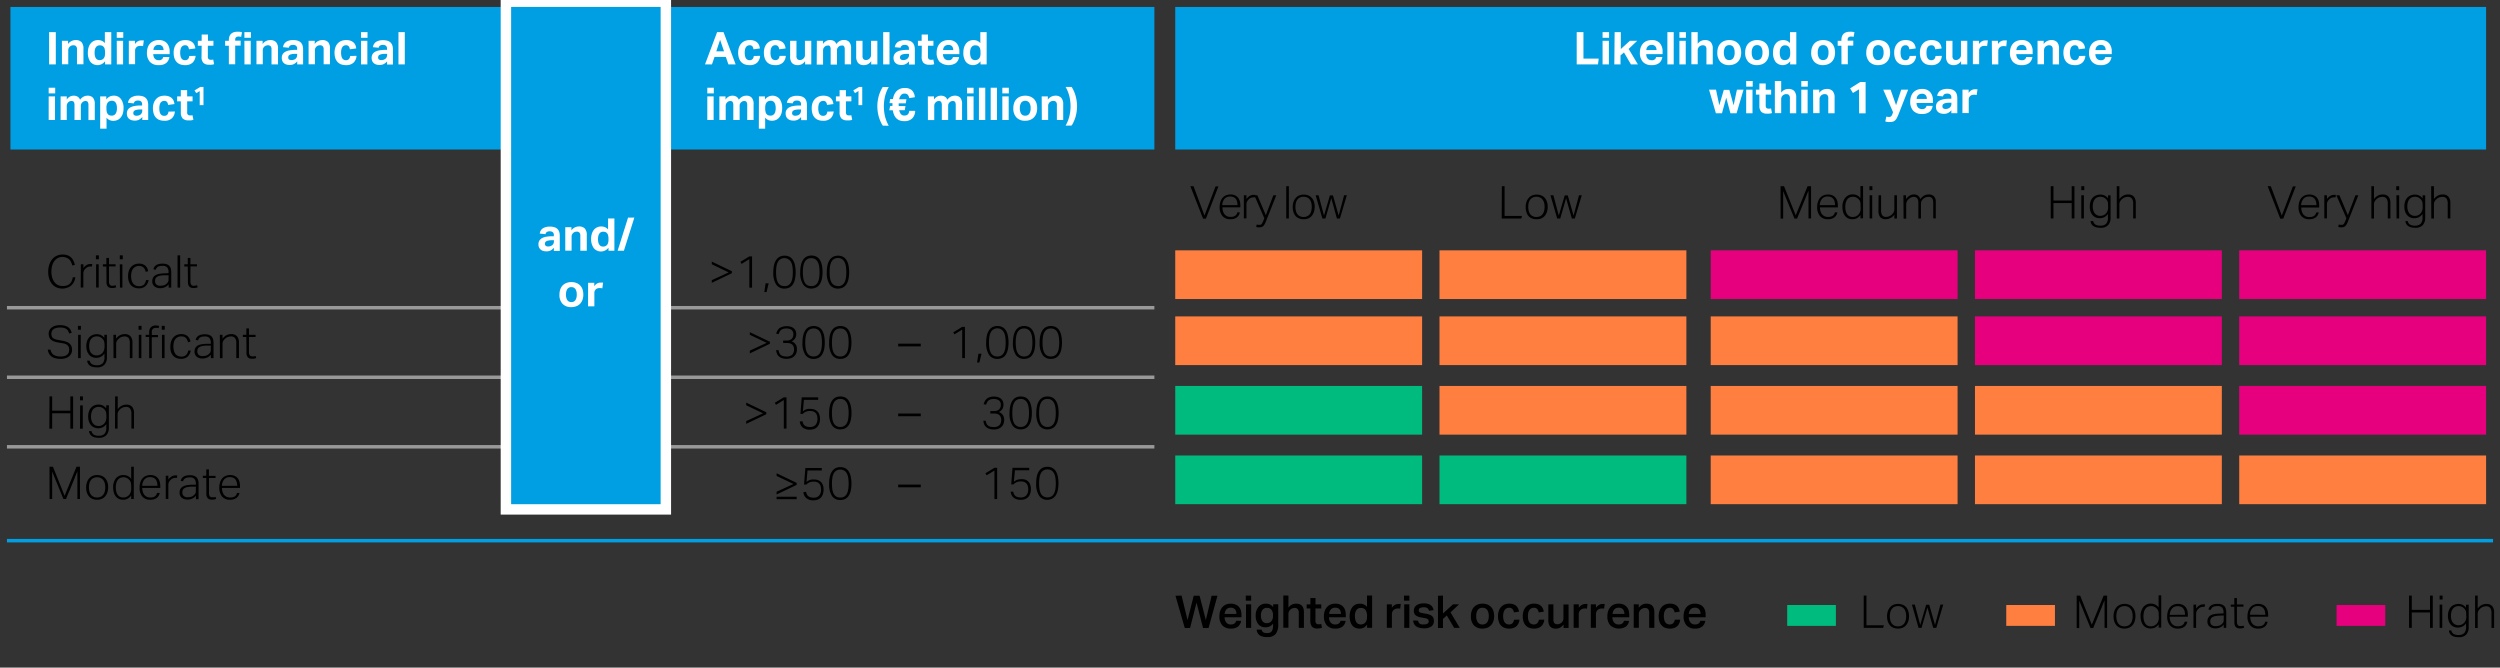 <svg xmlns="http://www.w3.org/2000/svg" width="719" height="192" viewBox="0 0 719 192"><rect x="0" y="0" width="719" height="192" fill="#333333" stroke="none"/><defs><style>.cls-1{fill:none;stroke:#999;stroke-miterlimit:10}.cls-2{fill:#009fe4}.cls-3{fill:#fff}.cls-4{fill:#ff7f41}.cls-5{fill:#e6007e}.cls-6{fill:#00bb7e}</style></defs><g id="Grafik"><path class="cls-1" d="M332 88.5H2M332 108.5H2M332 128.5H2"/><path class="cls-2" d="M3 2h329v41H3z"/><path class="cls-2" d="M145.5.5h46v146h-46z"/><path class="cls-3" d="M190 2v143h-43V2h43m3-3h-49v149h49V-1z"/><path class="cls-2" d="M338 2h377v41H338z"/><path class="cls-4" d="M338 72h71v14h-71zM414 72h71v14h-71z"/><path class="cls-5" d="M492 72h71v14h-71zM568 72h71v14h-71zM644 72h71v14h-71z"/><path class="cls-4" d="M338 91h71v14h-71zM414 91h71v14h-71zM492 91h71v14h-71z"/><path class="cls-5" d="M568 91h71v14h-71zM644 91h71v14h-71z"/><path class="cls-6" d="M338 111h71v14h-71z"/><path class="cls-4" d="M414 111h71v14h-71zM492 111h71v14h-71zM568 111h71v14h-71z"/><path class="cls-5" d="M644 111h71v14h-71z"/><path class="cls-6" d="M338 131h71v14h-71zM414 131h71v14h-71z"/><path class="cls-4" d="M492 131h71v14h-71zM568 131h71v14h-71zM644 131h71v14h-71z"/><path stroke="#009fe4" stroke-linejoin="round" fill="none" d="M2 155.5h715"/></g><g id="EN"><path d="M21.67 79.75a4.34 4.34 0 01-.36 1.25 3.2 3.2 0 01-.72 1 3.1 3.1 0 01-1.11.68A4.07 4.07 0 0118 83a4.42 4.42 0 01-1.66-.31 3.5 3.5 0 01-1.34-.97 4.46 4.46 0 01-.84-1.52 6.67 6.67 0 01-.3-2.09 6.19 6.19 0 01.36-2.11 4.61 4.61 0 01.88-1.54 3.63 3.63 0 011.28-.93 3.8 3.8 0 011.62-.32 4.27 4.27 0 011.46.22A3 3 0 0121.12 75a6.09 6.09 0 01.42 1.18l-.76.17a5.65 5.65 0 00-.35-1 2.56 2.56 0 00-.55-.76 2.22 2.22 0 00-.8-.48A3.16 3.16 0 0018 73.9a2.84 2.84 0 00-1.36.31 3 3 0 00-1 .87 4 4 0 00-.64 1.33 6.52 6.52 0 000 3.36 4.23 4.23 0 00.62 1.32 2.9 2.9 0 001 .86 3.18 3.18 0 001.41.31 3.8 3.8 0 001.26-.19 2.2 2.2 0 00.85-.53 2.46 2.46 0 00.52-.8 5.15 5.15 0 00.28-1zM23.25 76H24v1.09a2.94 2.94 0 01.92-.88 2.13 2.13 0 011.08-.29h.53l-.09.72a2.29 2.29 0 00-.43 0 2.09 2.09 0 00-.69.12 2 2 0 00-.66.43 2.08 2.08 0 00-.5.63 1.83 1.83 0 00-.19.87v4h-.76zM27.58 73.44h.86v1.13h-.86zm.06 2.56h.75v6.69h-.75zM30.59 76.65h-1V76h1v-1.82h.75V76h1.9v.62h-1.9V81a1.59 1.59 0 00.21.84.78.78 0 00.73.35 2.37 2.37 0 00.57-.06 3.44 3.44 0 00.41-.11l.16.61a3.35 3.35 0 01-.47.14 3 3 0 01-.74.07 1.77 1.77 0 01-.9-.2 1.3 1.3 0 01-.48-.51 1.88 1.88 0 01-.2-.74 8 8 0 010-.87zM34.45 73.44h.86v1.13h-.86zm0 2.59h.75v6.69h-.7zM42.74 80.54a3 3 0 01-.9 1.76 2.73 2.73 0 01-1.91.63 3.35 3.35 0 01-1.3-.24 2.49 2.49 0 01-1-.7 3.29 3.29 0 01-.6-1.11 4.84 4.84 0 01-.2-1.47 4.56 4.56 0 01.22-1.48 3.08 3.08 0 01.62-1.13 2.71 2.71 0 011-.73 3.4 3.4 0 011.33-.25 2.61 2.61 0 011.76.57 2.64 2.64 0 01.86 1.61l-.72.18a4.51 4.51 0 00-.22-.68 2 2 0 00-.37-.53 1.62 1.62 0 00-.55-.35 2.08 2.08 0 00-.79-.13 2.22 2.22 0 00-1 .22 2.08 2.08 0 00-.71.61 2.54 2.54 0 00-.42.91 5.24 5.24 0 000 2.32 2.85 2.85 0 00.4.92 2 2 0 00.71.61 2.26 2.26 0 001.05.22 1.9 1.9 0 001.42-.47 2.56 2.56 0 00.58-1.29zM48.5 81.77a3.08 3.08 0 01-.4.41 2.54 2.54 0 01-.54.36 2.66 2.66 0 01-.65.25 3.24 3.24 0 01-.79.09 2.62 2.62 0 01-1.69-.51 1.83 1.83 0 01-.64-1.51 2 2 0 01.29-1.1 2 2 0 01.76-.68 3.6 3.6 0 011.08-.34 8.41 8.41 0 011.25-.12l1.3-.06v-.2a2.23 2.23 0 00-.38-1.45 1.73 1.73 0 00-1.37-.45 3.17 3.17 0 00-.81.08 1.68 1.68 0 00-.56.22 1.45 1.45 0 00-.35.35 1.79 1.79 0 00-.19.45l-.69-.1c.24-1.09 1.12-1.64 2.62-1.64a3.7 3.7 0 011.19.17 1.83 1.83 0 01.77.49 1.74 1.74 0 01.42.78 3.8 3.8 0 01.13 1.06v4.4h-.75zm0-2.61h-1.24a7.9 7.9 0 00-1.26.14 2.51 2.51 0 00-.82.31 1.19 1.19 0 00-.45.5 1.6 1.6 0 00-.13.69 1.36 1.36 0 00.34 1 1.58 1.58 0 001.2.37 4.19 4.19 0 00.86-.09 1.7 1.7 0 00.69-.32 2.14 2.14 0 00.38-.33 1.36 1.36 0 00.25-.34 1.48 1.48 0 00.14-.42 4.29 4.29 0 000-.55zM51.06 73.44h.75v9.28h-.75zM54 76.65h-1V76h1v-1.82h.76V76h1.89v.62h-1.88V81a1.58 1.58 0 00.2.84.78.78 0 00.73.35 2.26 2.26 0 00.57-.06 3.16 3.16 0 00.42-.11l.16.61a3.14 3.14 0 01-.48.14 3 3 0 01-.73.07 1.77 1.77 0 01-.9-.2 1.26 1.26 0 01-.49-.51 2.06 2.06 0 01-.2-.74 8 8 0 010-.87zM14.53 100.56a2.25 2.25 0 00.9 1.5 3.68 3.68 0 002.05.46 3.87 3.87 0 001.17-.15 2.13 2.13 0 00.73-.42 1.52 1.52 0 00.39-.61 2.3 2.3 0 00.12-.74 3.1 3.1 0 00-.07-.62 1.24 1.24 0 00-.28-.53A1.72 1.72 0 0019 99a3.86 3.86 0 00-1-.28l-1.16-.2a6.18 6.18 0 01-1.2-.3 2.78 2.78 0 01-.89-.47 1.91 1.91 0 01-.56-.73A2.91 2.91 0 0114 96a2.17 2.17 0 01.26-1.11 2.31 2.31 0 01.72-.77 3.13 3.13 0 011-.46 5.28 5.28 0 011.28-.15 5 5 0 011.46.19 2.89 2.89 0 011 .5 2.42 2.42 0 01.58.71 4.51 4.51 0 01.33.8l-.73.21a4.88 4.88 0 00-.3-.72 1.64 1.64 0 00-.47-.54 2.11 2.11 0 00-.74-.34 4.13 4.13 0 00-1.08-.12 4.46 4.46 0 00-1.19.14 2.19 2.19 0 00-.78.38 1.39 1.39 0 00-.43.57 1.87 1.87 0 00-.13.71 2.22 2.22 0 00.09.67 1.14 1.14 0 00.31.5 2 2 0 00.59.35 5.18 5.18 0 00.93.24L18 98a6.52 6.52 0 011.21.34 2.72 2.72 0 01.85.52 2 2 0 01.5.76 3 3 0 01.17 1 2.47 2.47 0 01-.21 1 2.38 2.38 0 01-.62.83 3.11 3.11 0 01-1 .56 4.7 4.7 0 01-1.43.2 6.21 6.21 0 01-1.4-.14 3.36 3.36 0 01-1.13-.46 2.65 2.65 0 01-.8-.83 2.83 2.83 0 01-.39-1.23zM22.41 93.71h.86v1.13h-.86zm.05 2.58h.76V103h-.76zM25.8 103.72a1.52 1.52 0 00.63 1 2.72 2.72 0 001.47.32 2.17 2.17 0 001.62-.54 2.57 2.57 0 00.52-1.82v-1a3.13 3.13 0 01-1 .91 2.75 2.75 0 01-1.35.32 2.84 2.84 0 01-1.28-.28 2.55 2.55 0 01-.9-.75 3.23 3.23 0 01-.52-1.07 4.79 4.79 0 01-.17-1.26 4.55 4.55 0 01.21-1.42 3.15 3.15 0 01.6-1.08 2.67 2.67 0 011-.7 3.15 3.15 0 011.26-.24 2.91 2.91 0 011.13.24 2.63 2.63 0 01.98.85v-.91h.75v6.45a3.1 3.1 0 01-.69 2.13 2.78 2.78 0 01-2.19.78 5 5 0 01-1.06-.1 2.75 2.75 0 01-.86-.33 1.72 1.72 0 01-.6-.6 2.09 2.09 0 01-.3-.9zm4.27-4.34a5.83 5.83 0 00-.05-.79 2.42 2.42 0 00-.15-.59 2 2 0 00-.28-.44 3 3 0 00-.41-.38 2.26 2.26 0 00-.62-.34 2.09 2.09 0 00-.69-.1 2.46 2.46 0 00-.88.15 1.84 1.84 0 00-.71.5 2.27 2.27 0 00-.46.86 4.7 4.7 0 000 2.54 2.47 2.47 0 00.49.83 1.91 1.91 0 00.68.46 2.06 2.06 0 00.77.14 2.53 2.53 0 00.72-.09 2.39 2.39 0 00.64-.32 2.29 2.29 0 00.7-.87 3.18 3.18 0 00.24-1.32zM32.61 96.29h.76v1.1a3.55 3.55 0 011.16-1 3 3 0 011.32-.3 2.12 2.12 0 011.69.63 2.68 2.68 0 01.55 1.81V103h-.76v-4.26a2.44 2.44 0 00-.33-1.52 1.49 1.49 0 00-1.2-.46 2.61 2.61 0 00-.83.15 2.12 2.12 0 00-.78.48 2.47 2.47 0 00-.59.69 2.08 2.08 0 00-.19 1V103h-.76zM39.85 93.71h.86v1.13h-.86zm.06 2.58h.75V103h-.75zM42.9 96.92h-1v-.63h1v-.76a2.24 2.24 0 01.15-.86 1.88 1.88 0 01.41-.6 1.85 1.85 0 01.59-.35 2.18 2.18 0 01.72-.12 3.56 3.56 0 011 .15l-.16.63-.38-.09h-.37a1.39 1.39 0 00-.85.26 1.16 1.16 0 00-.35 1v.79h1.78v.63h-1.79V103h-.75zm3.62-3.21h.86v1.13h-.86zm.06 2.58h.75V103h-.75zM54.86 100.81a3 3 0 01-.9 1.76 2.77 2.77 0 01-1.91.63 3.31 3.31 0 01-1.3-.24 2.51 2.51 0 01-1-.71 3.11 3.11 0 01-.6-1.11 4.74 4.74 0 01-.15-1.47 4.6 4.6 0 01.22-1.48 3.35 3.35 0 01.63-1.13 2.63 2.63 0 011-.72 3.17 3.17 0 011.3-.25 2.61 2.61 0 011.77.56 2.81 2.81 0 01.86 1.59l-.73.19a2.85 2.85 0 00-.22-.68 1.71 1.71 0 00-.36-.53 1.45 1.45 0 00-.56-.35 2.06 2.06 0 00-.78-.13 2.19 2.19 0 00-1 .22 2 2 0 00-.72.6 2.42 2.42 0 00-.41.92 5.2 5.2 0 000 2.31 2.62 2.62 0 00.4.93 1.91 1.91 0 00.71.61 2.38 2.38 0 001 .22 1.88 1.88 0 001.43-.48 2.44 2.44 0 00.6-1.26zM60.65 102a2.56 2.56 0 01-.4.41 3.07 3.07 0 01-.53.36 3.37 3.37 0 01-1.44.34 2.6 2.6 0 01-1.69-.51 1.8 1.8 0 01-.64-1.51 1.93 1.93 0 01.28-1.1 2 2 0 01.77-.68 3.74 3.74 0 011.07-.31q.61-.09 1.26-.12h1.3v-.21a2.24 2.24 0 00-.38-1.44 1.76 1.76 0 00-1.38-.46 3.69 3.69 0 00-.81.08 1.63 1.63 0 00-.55.23 1.17 1.17 0 00-.35.35 1.54 1.54 0 00-.2.45l-.69-.11c.25-1.09 1.12-1.63 2.63-1.63a3.38 3.38 0 011.18.17 1.91 1.91 0 01.78.48 2.1 2.1 0 01.42.78 3.8 3.8 0 01.13 1.06V103h-.76zm0-2.61h-1.23a6.68 6.68 0 00-1.26.14 2.3 2.3 0 00-.82.31 1.17 1.17 0 00-.45.49 1.68 1.68 0 00-.14.7 1.4 1.4 0 00.35 1 1.58 1.58 0 001.2.37 3.47 3.47 0 00.85-.1 1.67 1.67 0 00.7-.32 3.34 3.34 0 00.38-.32 1.72 1.72 0 00.25-.35 1.29 1.29 0 00.13-.42 2.9 2.9 0 000-.54zM63.22 96.29H64v1.1a3.55 3.55 0 011.16-1 3 3 0 011.32-.3 2.1 2.1 0 011.69.63 2.68 2.68 0 01.55 1.81V103h-.76v-4.26a2.44 2.44 0 00-.37-1.52 1.48 1.48 0 00-1.2-.46 2.5 2.5 0 00-.82.15 2.16 2.16 0 00-.79.48 2.47 2.47 0 00-.59.69 2.08 2.08 0 00-.19 1V103h-.75zM70.85 96.92h-1v-.63h1v-1.84h.75v1.84h1.9v.63h-1.9v4.38a1.59 1.59 0 00.21.84.78.78 0 00.73.34 2.42 2.42 0 00.57 0 2.2 2.2 0 00.41-.12l.16.61a3.27 3.27 0 01-.47.15 3.73 3.73 0 01-.74.06 1.77 1.77 0 01-.9-.19 1.27 1.27 0 01-.48-.52 1.83 1.83 0 01-.2-.73 8.19 8.19 0 010-.87zM339.82 171.29l1.72 7.05 1.77-7H345l1.8 7 1.66-7h1.68l-2.56 9.28H346l-1.88-7.3-1.86 7.3h-1.52l-2.67-9.28zM356.94 178.57a2.58 2.58 0 01-.89 1.63 3.2 3.2 0 01-2.06.58 3.14 3.14 0 01-2.45-.93 3.77 3.77 0 01-.84-2.62 4.57 4.57 0 01.24-1.54 3.23 3.23 0 01.68-1.14 2.85 2.85 0 011-.7 3.58 3.58 0 011.33-.24 3.46 3.46 0 011.35.24 2.52 2.52 0 011 .67 2.82 2.82 0 01.56 1 4.74 4.74 0 01.18 1.35v.65h-4.85a2.54 2.54 0 00.47 1.49 1.57 1.57 0 001.34.58 1.69 1.69 0 001.05-.28 1.3 1.3 0 00.47-.78zm-1.35-2a2 2 0 00-.39-1.31 1.52 1.52 0 00-1.25-.48 1.58 1.58 0 00-1.25.49 2.18 2.18 0 00-.49 1.3zM359.83 171.29v1.47h-1.54v-1.47zm0 2.52v6.76h-1.48v-6.76zM362.86 181.09a1.11 1.11 0 00.46.77 2.24 2.24 0 001.12.21 1.79 1.79 0 001-.23 1.32 1.32 0 00.53-.72 4.25 4.25 0 00.16-1.33v-.45a2.31 2.31 0 01-.91.79 2.72 2.72 0 01-1.23.28 2.59 2.59 0 01-2.11-.9 3.82 3.82 0 01-.74-2.48 3.68 3.68 0 01.81-2.49 2.69 2.69 0 012.16-.93 2.48 2.48 0 012.06 1v-.82h1.45v5.75a4.28 4.28 0 01-.76 2.82 3 3 0 01-2.38.86 3.87 3.87 0 01-2.2-.51 2.22 2.22 0 01-.87-1.64zm3.25-4.14a2.41 2.41 0 00-.45-1.59 1.57 1.57 0 00-1.3-.54 1.53 1.53 0 00-1.26.56 2.57 2.57 0 00-.45 1.63 2.66 2.66 0 00.43 1.63 1.43 1.43 0 001.22.58 1.67 1.67 0 001.33-.54 2.22 2.22 0 00.48-1.52zM370.55 171.29v3.46a2.7 2.7 0 011-.86 2.61 2.61 0 011.2-.28c1.51 0 2.26.83 2.26 2.49v4.47h-1.48v-4.23a1.71 1.71 0 00-.3-1.15 1.13 1.13 0 00-.88-.34 1.78 1.78 0 00-.74.15 1.71 1.71 0 00-.56.37 1.79 1.79 0 00-.37.54 1.77 1.77 0 00-.13.63v4h-1.47v-9.28zM375.8 175v-1.17h1.07V172h1.47v1.82H380V175h-1.68v3.54a1.08 1.08 0 00.21.75.82.82 0 00.63.24 3 3 0 00.43 0 1.38 1.38 0 00.39-.09l.22 1.11a4.16 4.16 0 01-1.35.2 1.88 1.88 0 01-1.56-.57 2.9 2.9 0 01-.44-1.74V175zM387 178.57a2.58 2.58 0 01-.89 1.63 3.2 3.2 0 01-2.06.58 3.14 3.14 0 01-2.45-.93 3.77 3.77 0 01-.84-2.62 4.57 4.57 0 01.24-1.54 3.23 3.23 0 01.68-1.14 2.85 2.85 0 011-.7 3.58 3.58 0 011.33-.24 3.46 3.46 0 011.35.24 2.44 2.44 0 01.95.67 2.82 2.82 0 01.56 1 4.74 4.74 0 01.18 1.35v.65h-4.84a2.47 2.47 0 00.46 1.49 1.57 1.57 0 001.34.58 1.74 1.74 0 001.06-.28 1.29 1.29 0 00.46-.78zm-1.35-2a2 2 0 00-.39-1.31 1.51 1.51 0 00-1.25-.48 1.54 1.54 0 00-1.24.49 2.12 2.12 0 00-.5 1.3zM393.17 179.64a2.82 2.82 0 01-.94.86 2.54 2.54 0 01-1.23.28 2.78 2.78 0 01-1.26-.26 2.32 2.32 0 01-.88-.73 3.37 3.37 0 01-.53-1.13 5.48 5.48 0 01-.18-1.45 4.77 4.77 0 01.19-1.39 3.36 3.36 0 01.53-1.11 2.76 2.76 0 01.86-.77 2.69 2.69 0 011.19-.31h.54a2.48 2.48 0 01.87.25 2.38 2.38 0 01.82.67v-3.28h1.47v9.28h-1.45zm0-2.59A3.65 3.65 0 00393 176a1.74 1.74 0 00-.37-.69 1.35 1.35 0 00-.56-.36 1.92 1.92 0 00-.67-.11 1.5 1.5 0 00-1.27.58 2.9 2.9 0 00-.45 1.78 4 4 0 00.13 1.11 1.89 1.89 0 00.35.74 1.27 1.27 0 00.52.41 1.57 1.57 0 00.65.13 1.72 1.72 0 001.31-.52 2.34 2.34 0 00.5-1.65zM400.3 173.81v1a2.43 2.43 0 01.84-.82 2.08 2.08 0 011.05-.29H402.86l-.17 1.35-.31-.05H402a1.78 1.78 0 00-.72.14 1.69 1.69 0 00-.53.35 1.58 1.58 0 00-.32.5 1.46 1.46 0 00-.12.57v4h-1.46v-6.76zM405.33 171.29v1.47h-1.54v-1.47zm0 2.52v6.76h-1.48v-6.76zM407.85 178.51a1.23 1.23 0 00.18.55 1.16 1.16 0 00.36.34 1.29 1.29 0 00.5.18 3.86 3.86 0 00.61 0 2 2 0 001.07-.23.73.73 0 00.32-.65.88.88 0 00-.2-.57 1.47 1.47 0 00-.83-.34c-.53-.09-1-.18-1.41-.27a3.36 3.36 0 01-1-.36 1.46 1.46 0 01-.62-.58 1.91 1.91 0 01-.21-1 1.73 1.73 0 01.21-.85 1.86 1.86 0 01.57-.65 2.92 2.92 0 01.89-.41 4 4 0 011.12-.14 4.74 4.74 0 011.3.15 2.51 2.51 0 01.85.43 1.86 1.86 0 01.49.63 3.6 3.6 0 01.26.74l-1.32.18a1.56 1.56 0 00-.48-.76 1.78 1.78 0 00-1.06-.24 2.32 2.32 0 00-.7.08 1.39 1.39 0 00-.44.19.65.65 0 00-.28.55.93.93 0 00.06.36.39.39 0 00.19.23 1 1 0 00.37.16c.15 0 .35.09.58.13l.85.14a5.76 5.76 0 011.12.3 2.11 2.11 0 01.72.45 1.51 1.51 0 01.37.62 2.68 2.68 0 01.1.78 1.82 1.82 0 01-.7 1.49 3.41 3.41 0 01-2.13.56 5.22 5.22 0 01-1.13-.11 2.84 2.84 0 01-1-.37 2 2 0 01-.69-.69 2.38 2.38 0 01-.31-1.1zM415 171.29v5.14l2.88-2.62h1.73l-2.44 2.31 2.66 4.45h-1.62L416.1 177l-1.1 1v2.62h-1.44v-9.28zM426.36 180.78a3.2 3.2 0 01-2.46-.93 3.77 3.77 0 01-.87-2.66 4.52 4.52 0 01.23-1.46 3.14 3.14 0 01.66-1.14 2.81 2.81 0 011.05-.72 3.56 3.56 0 011.42-.26 3.8 3.8 0 011.43.26 3 3 0 011.68 1.86 4.73 4.73 0 01.21 1.44 4.55 4.55 0 01-.24 1.55 3.14 3.14 0 01-.7 1.13 2.93 2.93 0 01-1.06.7 3.9 3.9 0 01-1.35.23zm0-1.19a1.56 1.56 0 001.38-.65 3.1 3.1 0 00.43-1.76 3 3 0 00-.43-1.74 1.58 1.58 0 00-1.38-.64 1.54 1.54 0 00-1.37.65 3 3 0 00-.43 1.73 3.23 3.23 0 00.42 1.76 1.53 1.53 0 001.39.65zM437 178.21a2.92 2.92 0 01-.87 1.89 3 3 0 01-2.1.68 3.64 3.64 0 01-1.42-.25 2.74 2.74 0 01-1-.72 3 3 0 01-.59-1.13 5.05 5.05 0 01-.2-1.46 4.54 4.54 0 01.22-1.47 3.16 3.16 0 01.65-1.15 2.73 2.73 0 011-.73 3.41 3.41 0 011.39-.26 3.31 3.31 0 011.21.19 2.31 2.31 0 01.82.5 2.36 2.36 0 01.5.74 3.14 3.14 0 01.26.87l-1.46.22a2.22 2.22 0 00-.4-.95 1.18 1.18 0 00-1-.38 1.49 1.49 0 00-.82.21 1.58 1.58 0 00-.52.54 2.45 2.45 0 00-.28.76 4.28 4.28 0 00-.09.87 4.07 4.07 0 00.1.95 2.27 2.27 0 00.28.76 1.49 1.49 0 00.52.51 1.62 1.62 0 00.79.19 1.36 1.36 0 001-.36 1.72 1.72 0 00.44-1zM444.13 178.21a2.91 2.91 0 01-.86 1.89 3 3 0 01-2.1.68 3.69 3.69 0 01-1.43-.25 2.63 2.63 0 01-1-.72 3 3 0 01-.6-1.13 5.05 5.05 0 01-.2-1.46 4.83 4.83 0 01.22-1.47 3.31 3.31 0 01.65-1.15 2.73 2.73 0 011-.73 3.41 3.41 0 011.39-.26 3.31 3.31 0 011.21.19 2.31 2.31 0 01.82.5 2.23 2.23 0 01.51.74 3.51 3.51 0 01.26.87l-1.47.22a2.11 2.11 0 00-.4-.95 1.16 1.16 0 00-1-.38 1.49 1.49 0 00-.82.21 1.68 1.68 0 00-.52.54 2.45 2.45 0 00-.28.76 5.12 5.12 0 00-.08.87 4.72 4.72 0 00.09.95 2.27 2.27 0 00.28.76 1.58 1.58 0 00.52.51 1.66 1.66 0 00.8.19 1.35 1.35 0 001-.36 1.73 1.73 0 00.45-1zM446.76 173.81v4.26a1.74 1.74 0 00.28 1.15 1.07 1.07 0 00.85.31 1.74 1.74 0 00.63-.11 1.68 1.68 0 00.56-.34 1.93 1.93 0 00.41-.53 1.64 1.64 0 00.15-.71v-4h1.48v6.76h-1.44v-1a3.15 3.15 0 01-1 .91 2.52 2.52 0 01-1.17.28 2.1 2.1 0 01-1.7-.61 2.88 2.88 0 01-.51-1.87v-4.49zM454.06 173.81v1a2.55 2.55 0 01.85-.82 2.08 2.08 0 011-.29H456.57l-.16 1.35-.32-.05h-.35a1.83 1.83 0 00-.73.14 1.76 1.76 0 00-.52.35 1.61 1.61 0 00-.33.5 1.65 1.65 0 00-.11.57v4h-1.47v-6.76zM459 173.81v1a2.55 2.55 0 01.85-.82 2.08 2.08 0 011-.29H461.51l-.16 1.35-.32-.05h-.35a1.83 1.83 0 00-.73.14 1.76 1.76 0 00-.52.35 1.61 1.61 0 00-.33.5 1.65 1.65 0 00-.11.57v4h-1.47v-6.76zM468.52 178.57a2.54 2.54 0 01-.9 1.63 3.79 3.79 0 01-4.5-.35 3.77 3.77 0 01-.84-2.62 4.57 4.57 0 01.24-1.54 3.09 3.09 0 01.68-1.14 2.77 2.77 0 011-.7 3.54 3.54 0 011.33-.24 3.46 3.46 0 011.35.24 2.52 2.52 0 01.95.67 2.82 2.82 0 01.56 1 4.74 4.74 0 01.18 1.35v.65h-4.85a2.47 2.47 0 00.47 1.49 1.56 1.56 0 001.34.58 1.69 1.69 0 001.05-.28 1.35 1.35 0 00.47-.78zm-1.35-2a2 2 0 00-.39-1.31 1.52 1.52 0 00-1.25-.48 1.56 1.56 0 00-1.25.49 2.18 2.18 0 00-.49 1.3zM471.31 173.81v1a3.08 3.08 0 011-.91 2.7 2.7 0 011.22-.28c1.51 0 2.26.83 2.26 2.49v4.47h-1.48v-4.23a1.71 1.71 0 00-.3-1.15 1.13 1.13 0 00-.88-.34 1.89 1.89 0 00-.72.14 1.76 1.76 0 00-.57.37 1.79 1.79 0 00-.37.54 1.57 1.57 0 00-.14.64v4h-1.47v-6.76zM483.22 178.21a2.86 2.86 0 01-.86 1.89 3 3 0 01-2.1.68 3.69 3.69 0 01-1.43-.25 2.7 2.7 0 01-1-.72 3 3 0 01-.6-1.13 5.05 5.05 0 01-.2-1.46 4.83 4.83 0 01.22-1.47 3.31 3.31 0 01.65-1.15 2.73 2.73 0 011-.73 3.41 3.41 0 011.39-.26 3.31 3.31 0 011.21.19 2.31 2.31 0 01.82.5 2.23 2.23 0 01.51.74 3.51 3.51 0 01.26.87l-1.47.22a2.11 2.11 0 00-.4-.95 1.16 1.16 0 00-1-.38 1.49 1.49 0 00-.82.21 1.68 1.68 0 00-.52.54 2.45 2.45 0 00-.28.76 5.12 5.12 0 00-.08.87 4.72 4.72 0 00.09.95 2.27 2.27 0 00.28.76 1.58 1.58 0 00.52.51 1.66 1.66 0 00.8.19 1.35 1.35 0 001-.36 1.73 1.73 0 00.45-1zM490.44 178.57a2.59 2.59 0 01-.9 1.63 3.17 3.17 0 01-2.05.58 3.11 3.11 0 01-2.45-.93 3.77 3.77 0 01-.84-2.62 4.57 4.57 0 01.24-1.54 3.22 3.22 0 01.67-1.14 2.85 2.85 0 011-.7 3.63 3.63 0 011.34-.24 3.46 3.46 0 011.35.24 2.52 2.52 0 011 .67 3 3 0 01.56 1 4.74 4.74 0 01.18 1.35v.65h-4.85a2.47 2.47 0 00.47 1.49 1.56 1.56 0 001.34.58 1.73 1.73 0 001.05-.28 1.35 1.35 0 00.47-.78zm-1.36-2a2 2 0 00-.39-1.31 1.5 1.5 0 00-1.24-.48 1.55 1.55 0 00-1.25.49 2.18 2.18 0 00-.5 1.3z"/><g><path d="M14.23 114H15v4.11h5.23V114h.8v9.28h-.8v-4.43H15v4.43h-.8zM23 114h.86v1.13H23zm.05 2.59h.76v6.69H23zM26.34 124a1.47 1.47 0 00.62 1 2.63 2.63 0 001.47.32 2.14 2.14 0 001.62-.54 2.54 2.54 0 00.52-1.81v-1a2.89 2.89 0 01-1 .9 3 3 0 01-2.63 0 2.52 2.52 0 01-.9-.75 3.23 3.23 0 01-.52-1.07 4.71 4.71 0 01-.17-1.25 4.51 4.51 0 01.21-1.42 3.19 3.19 0 01.6-1.09 2.74 2.74 0 01.95-.69 3 3 0 011.26-.25 2.91 2.91 0 011.13.24 2.66 2.66 0 011.05.88v-.91h.76V123a3.06 3.06 0 01-.7 2.13 2.78 2.78 0 01-2.19.78 5.09 5.09 0 01-1.06-.1 2.62 2.62 0 01-.86-.34 2 2 0 01-.6-.59 2.08 2.08 0 01-.3-.91zm4.26-4.34a6.06 6.06 0 00-.05-.79 2.34 2.34 0 00-.15-.58 2 2 0 00-.28-.45 3.68 3.68 0 00-.4-.38 2.74 2.74 0 00-.63-.33 2.08 2.08 0 00-.69-.11 2.3 2.3 0 00-.88.16 1.78 1.78 0 00-.7.49 2.41 2.41 0 00-.47.87 4.22 4.22 0 00-.17 1.26 3.58 3.58 0 00.19 1.27 2.31 2.31 0 00.49.83 1.59 1.59 0 00.67.46 2.07 2.07 0 00.77.15 2.6 2.6 0 00.73-.09 2.13 2.13 0 00.63-.33 2.1 2.1 0 00.7-.86 3.18 3.18 0 00.24-1.32zM33.11 114h.75v3.68a3.42 3.42 0 011.17-1 2.85 2.85 0 011.32-.31A2.1 2.1 0 0138 117a2.72 2.72 0 01.54 1.81v4.45h-.75V119a2.4 2.4 0 00-.38-1.51 1.45 1.45 0 00-1.2-.46 2.5 2.5 0 00-.82.15 2.37 2.37 0 00-.79.47 2.6 2.6 0 00-.58.7 2 2 0 00-.2 1v3.92h-.75z"/></g><g><path d="M14.23 134.24h1l3.35 8.36 3.42-8.36h1v9.28h-.74v-8c0 .08-.18.42-.41 1-.11.25-.24.57-.39 1l-.58 1.42-.81 2q-.49 1.06-1.07 2.58h-.76l-3.24-7.9v7.9h-.74zM27.92 143.73a3.27 3.27 0 01-1.32-.25 2.55 2.55 0 01-1-.71 3.06 3.06 0 01-.61-1.11 4.41 4.41 0 01-.22-1.45 4.66 4.66 0 01.23-1.49 3.2 3.2 0 01.64-1.13 2.75 2.75 0 011-.72 3.26 3.26 0 011.31-.25 3.45 3.45 0 011.32.24 2.72 2.72 0 011 .71 3.16 3.16 0 01.62 1.11 4.46 4.46 0 01.22 1.45 4.89 4.89 0 01-.22 1.48 3.34 3.34 0 01-.64 1.14 2.73 2.73 0 01-1 .73 3.46 3.46 0 01-1.33.25zm0-.65a2.39 2.39 0 001.08-.23 2.05 2.05 0 00.72-.62 2.43 2.43 0 00.42-.92 4.68 4.68 0 00.13-1.16 4.47 4.47 0 00-.13-1.12 2.5 2.5 0 00-.42-.92 2 2 0 00-.72-.61 2.27 2.27 0 00-1.08-.23 2.2 2.2 0 00-1.07.23 1.9 1.9 0 00-.73.61 2.49 2.49 0 00-.41.92 4.57 4.57 0 00-.13 1.14 4.63 4.63 0 00.13 1.14 2.42 2.42 0 00.41.92 1.92 1.92 0 00.73.62 2.32 2.32 0 001.15.23zM37.74 142.52a3.42 3.42 0 01-1 .88 2.54 2.54 0 01-1.34.33 2.72 2.72 0 01-1.28-.29 2.53 2.53 0 01-.89-.76 3.29 3.29 0 01-.52-1.12 5.19 5.19 0 01-.17-1.32 4.07 4.07 0 01.8-2.67 2.73 2.73 0 012.2-.95 3 3 0 011.12.23 2.64 2.64 0 011.07.89v-3.5h.75v9.28h-.75zm0-2.61a4.46 4.46 0 00-.06-.79 2.42 2.42 0 00-.15-.59 1.83 1.83 0 00-.28-.44 3.76 3.76 0 00-.41-.38 2.26 2.26 0 00-.62-.34 2.11 2.11 0 00-.7-.1 2.3 2.3 0 00-.88.16 1.73 1.73 0 00-.69.51 2.69 2.69 0 00-.47.91 4.92 4.92 0 00-.17 1.37 4.48 4.48 0 00.19 1.37 2.53 2.53 0 00.49.88 1.58 1.58 0 00.67.47 2.21 2.21 0 00.75.14 2.63 2.63 0 00.72-.09 2.31 2.31 0 00.66-.34 2.35 2.35 0 00.7-.86 3.07 3.07 0 00.25-1.3zM45.94 141.77a2.24 2.24 0 01-.83 1.41 3 3 0 01-1.93.55 2.79 2.79 0 01-2.24-.93 3.81 3.81 0 01-.8-2.56 5 5 0 01.23-1.56 3 3 0 01.64-1.13 2.65 2.65 0 011-.7 3.18 3.18 0 011.21-.23 3.13 3.13 0 011.33.25 2.45 2.45 0 01.89.69 2.75 2.75 0 01.5 1 5.3 5.3 0 01.16 1.29v.48h-5.19a4.07 4.07 0 00.14 1.07 2.53 2.53 0 00.43.87 2 2 0 00.72.59 2.17 2.17 0 001 .21 3.49 3.49 0 00.8-.07 1.8 1.8 0 00.59-.28 1.39 1.39 0 00.37-.43 2.09 2.09 0 00.21-.53zm-.66-2.06a3.92 3.92 0 00-.12-1 2.48 2.48 0 00-.36-.79 1.72 1.72 0 00-.65-.51 2.37 2.37 0 00-1-.18 2 2 0 00-1.56.61 3.06 3.06 0 00-.7 1.87zM47.67 136.83h.75v1.09a3.13 3.13 0 01.93-.89 2.15 2.15 0 011.1-.31h.53l-.09.72a2.22 2.22 0 00-.43 0 2.18 2.18 0 00-.69.12 1.84 1.84 0 00-.66.42 2.32 2.32 0 00-.49.63 1.87 1.87 0 00-.2.88v4h-.75zM56.35 142.57a3.08 3.08 0 01-.4.41 2.9 2.9 0 01-.53.36 3.94 3.94 0 01-.66.25 3.24 3.24 0 01-.79.09 2.64 2.64 0 01-1.69-.51 1.82 1.82 0 01-.63-1.51 1.93 1.93 0 01.28-1.1 2.08 2.08 0 01.76-.68 3.6 3.6 0 011.08-.34 9.94 9.94 0 011.26-.13h1.3v-.21a2.17 2.17 0 00-.39-1.44 1.72 1.72 0 00-1.37-.46 3.69 3.69 0 00-.81.08 1.55 1.55 0 00-.55.23 1.34 1.34 0 00-.36.35 1.79 1.79 0 00-.19.45l-.69-.1c.24-1.1 1.12-1.64 2.63-1.64a3.38 3.38 0 011.18.17 1.81 1.81 0 01.77.48 2 2 0 01.43.78 4.27 4.27 0 01.13 1.06v4.41h-.76zm0-2.61h-1.24a6.89 6.89 0 00-1.26.14 2.38 2.38 0 00-.82.31 1.21 1.21 0 00-.44.49 1.54 1.54 0 00-.14.7 1.38 1.38 0 00.34 1 1.59 1.59 0 001.21.4 3.53 3.53 0 00.85-.1 1.58 1.58 0 00.69-.32 2.79 2.79 0 00.39-.32 1.31 1.31 0 00.24-.34 1.45 1.45 0 00.14-.43 2.9 2.9 0 000-.54zM59.33 137.45h-1v-.62h1V135h.75v1.85H62v.62h-1.9v4.38a1.59 1.59 0 00.21.84.78.78 0 00.69.31 2.37 2.37 0 00.57 0 2.1 2.1 0 00.42-.12l.15.62a4.65 4.65 0 01-.47.14 3.67 3.67 0 01-.74.06 1.71 1.71 0 01-.89-.19 1.26 1.26 0 01-.49-.51 1.93 1.93 0 01-.2-.74 8.19 8.19 0 010-.87zM68.87 141.77a2.24 2.24 0 01-.83 1.41 3 3 0 01-1.93.55 2.81 2.81 0 01-2.24-.93 3.81 3.81 0 01-.8-2.56 5 5 0 01.23-1.56 3 3 0 01.64-1.13 2.65 2.65 0 011-.7 3.18 3.18 0 011.21-.23 3.13 3.13 0 011.33.25 2.45 2.45 0 01.89.69 2.75 2.75 0 01.5 1 4.85 4.85 0 01.16 1.29v.48h-5.19a4.07 4.07 0 00.14 1.07 2.53 2.53 0 00.43.87 2 2 0 00.72.59 2.17 2.17 0 001 .21A3.49 3.49 0 0067 143a1.8 1.8 0 00.59-.28 1.39 1.39 0 00.37-.43 2.09 2.09 0 00.21-.53zm-.66-2.06a3.92 3.92 0 00-.12-1 2.48 2.48 0 00-.36-.79 1.65 1.65 0 00-.65-.51 2.37 2.37 0 00-1-.18 2 2 0 00-1.56.61 3.06 3.06 0 00-.7 1.87z"/></g><g><path d="M204.71 80.58l4.85-2.24-4.85-2.34v-.77l5.77 2.77v.58l-5.77 2.77zM215.51 74.53l-2.24 1.37-.33-.59 2.57-1.57h.78v9h-.78zM220.18 81.48h.89l-.61 2.52h-.64zM225.62 83a2.77 2.77 0 01-2.37-1.14 6.07 6.07 0 01-.85-3.58 8.76 8.76 0 01.23-2.12 4.13 4.13 0 01.66-1.48 2.67 2.67 0 011-.87 3.29 3.29 0 011.35-.28 3.18 3.18 0 011.34.28 2.52 2.52 0 011 .87 4.11 4.11 0 01.63 1.48 9.84 9.84 0 010 4.23 4.24 4.24 0 01-.63 1.47 2.62 2.62 0 01-1 .86 3.35 3.35 0 01-1.36.28zm0-.7a2.16 2.16 0 001.12-.28 2.06 2.06 0 00.74-.78 4 4 0 00.41-1.26 10.87 10.87 0 00.12-1.7 10.51 10.51 0 00-.12-1.68 3.87 3.87 0 00-.41-1.27 2.21 2.21 0 00-3-.8 2 2 0 00-.75.8 3.87 3.87 0 00-.41 1.27 10.51 10.51 0 00-.12 1.68 10.87 10.87 0 00.12 1.7 4 4 0 00.41 1.26 2 2 0 00.75.78 2.16 2.16 0 001.16.24zM233.31 83a2.77 2.77 0 01-2.31-1.18 6 6 0 01-.85-3.58 8.76 8.76 0 01.23-2.12 4.3 4.3 0 01.65-1.48 2.78 2.78 0 011-.87 3.37 3.37 0 012.69 0 2.59 2.59 0 011 .87 4.49 4.49 0 01.63 1.48 10.28 10.28 0 010 4.23 4.24 4.24 0 01-.64 1.47 2.49 2.49 0 01-1 .86 3.32 3.32 0 01-1.4.32zm0-.7a2.19 2.19 0 001.12-.28 2.06 2.06 0 00.74-.78 4.24 4.24 0 00.41-1.26 10.87 10.87 0 00.12-1.7 10.51 10.51 0 00-.12-1.68 4.12 4.12 0 00-.41-1.27 2.05 2.05 0 00-.74-.8 2.09 2.09 0 00-1.12-.28 2.13 2.13 0 00-1.13.28 2.05 2.05 0 00-.74.8 3.65 3.65 0 00-.41 1.27 9.4 9.4 0 00-.13 1.68 9.71 9.71 0 00.13 1.7 3.74 3.74 0 00.41 1.26 2.06 2.06 0 00.74.78 2.23 2.23 0 001.16.24zM241 83a2.77 2.77 0 01-2.37-1.14 6.07 6.07 0 01-.84-3.58 8.8 8.8 0 01.22-2.12 4.31 4.31 0 01.66-1.48 2.75 2.75 0 011-.87 3.33 3.33 0 011.35-.28 3.26 3.26 0 011.35.28 2.67 2.67 0 011 .87 4.49 4.49 0 01.63 1.48 10.28 10.28 0 010 4.23 4.24 4.24 0 01-.64 1.47 2.62 2.62 0 01-1 .86A3.32 3.32 0 01241 83zm0-.7a2.14 2.14 0 001.12-.28 2.06 2.06 0 00.74-.78 4 4 0 00.41-1.26 10.79 10.79 0 00.13-1.7 10.43 10.43 0 00-.13-1.68 3.87 3.87 0 00-.41-1.27 2 2 0 00-1.86-1.12 2.09 2.09 0 00-1.12.28 2 2 0 00-.75.8 3.87 3.87 0 00-.41 1.27 10.51 10.51 0 00-.12 1.68 10.87 10.87 0 00.12 1.7 4 4 0 00.41 1.26 2 2 0 00.75.78 2.19 2.19 0 001.12.28z"/></g><g><path d="M215.65 100.84l4.85-2.24-4.85-2.31v-.76l5.78 2.76v.57l-5.78 2.78zM223.92 100.71a3.15 3.15 0 00.21.78 1.61 1.61 0 00.41.58 1.82 1.82 0 00.68.35 3.82 3.82 0 001 .11 2.17 2.17 0 001.62-.53 2.05 2.05 0 00.52-1.51 2.15 2.15 0 00-.15-.85 1.38 1.38 0 00-.42-.58 1.66 1.66 0 00-.64-.31 3 3 0 00-.81-.1h-1.1v-.72h1.1a1.88 1.88 0 001.34-.46 1.77 1.77 0 00.49-1.34 1.5 1.5 0 00-.53-1.25 2.4 2.4 0 00-1.47-.41 3.25 3.25 0 00-.9.11 1.88 1.88 0 00-.62.3 1.71 1.71 0 00-.41.51 4.33 4.33 0 00-.3.71l-.7-.13a3.8 3.8 0 01.29-.79 2.58 2.58 0 01.53-.71A2.55 2.55 0 01225 94a3.68 3.68 0 011.28-.19 3.78 3.78 0 011.22.18 2.36 2.36 0 01.85.5 1.78 1.78 0 01.49.72 2.29 2.29 0 01.16.79 2.4 2.4 0 01-.33 1.33 2.5 2.5 0 01-1 .85 2.21 2.21 0 011.53 2.24 3.31 3.31 0 01-.18 1.11 2.48 2.48 0 01-.57.88 2.72 2.72 0 01-.93.58 3.8 3.8 0 01-1.27.2 3.86 3.86 0 01-1.46-.23 2.72 2.72 0 01-.92-.6 2.23 2.23 0 01-.48-.81 4 4 0 01-.17-.87zM234 103.22a2.78 2.78 0 01-2.36-1.13 6 6 0 01-.85-3.59 8.67 8.67 0 01.23-2.11 4.36 4.36 0 01.65-1.49 2.67 2.67 0 011-.86 3.37 3.37 0 012.69 0 2.56 2.56 0 011 .86 4.55 4.55 0 01.63 1.49 10.28 10.28 0 010 4.23 4.33 4.33 0 01-.64 1.47 2.46 2.46 0 01-1 .85 3.17 3.17 0 01-1.35.28zm0-.7a2.19 2.19 0 001.12-.27 2.09 2.09 0 00.74-.79 4.06 4.06 0 00.41-1.26 12 12 0 000-3.38 4.21 4.21 0 00-.41-1.27 2 2 0 00-1.86-1.08 2.23 2.23 0 00-1.13.28 2.12 2.12 0 00-.74.8 3.72 3.72 0 00-.41 1.27 11 11 0 000 3.38 3.59 3.59 0 00.41 1.26 2 2 0 00.74.79 2.22 2.22 0 001.13.27zM241.67 103.22a2.79 2.79 0 01-2.37-1.13 6.11 6.11 0 01-.84-3.59 8.71 8.71 0 01.22-2.11 4.36 4.36 0 01.66-1.49 2.72 2.72 0 011-.86 3.17 3.17 0 011.35-.28 3 3 0 011.34.28 2.59 2.59 0 011 .86 4.55 4.55 0 01.63 1.49 10.28 10.28 0 010 4.23 4.33 4.33 0 01-.64 1.47 2.59 2.59 0 01-1 .85 3.17 3.17 0 01-1.35.28zm0-.7a2.14 2.14 0 001.12-.27 2.09 2.09 0 00.74-.79 3.81 3.81 0 00.41-1.26 11 11 0 000-3.38 4 4 0 00-.41-1.27 2.2 2.2 0 00-.74-.8 2.14 2.14 0 00-1.12-.28 2.19 2.19 0 00-1.12.28 2.14 2.14 0 00-.75.8 4 4 0 00-.41 1.27 12 12 0 000 3.38 3.81 3.81 0 00.41 1.26 2 2 0 00.75.79 2.19 2.19 0 001.14.27z"/></g><g><path d="M223.35 141.43l4.85-2.24-4.85-2.31v-.77l5.77 2.76v.58l-5.77 2.77zm0 1.44h5.77v.7h-5.77zM231.83 141.45a3.24 3.24 0 00.24.76 1.43 1.43 0 00.43.51 1.6 1.6 0 00.63.3 3.36 3.36 0 00.89.1 2 2 0 001.55-.58 2.54 2.54 0 00.56-1.8 3.53 3.53 0 00-.11-.88 1.91 1.91 0 00-.36-.71 1.6 1.6 0 00-.64-.46 2.35 2.35 0 00-1-.17 3.07 3.07 0 00-1.18.2 2.47 2.47 0 00-.92.64h-.68l.38-4.77h4.73v.71h-4.11l-.28 3.29a3.37 3.37 0 01.46-.31 2.12 2.12 0 01.48-.23 3 3 0 01.55-.14 4.75 4.75 0 01.69 0 3.09 3.09 0 011.24.22 2.56 2.56 0 01.85.62 2.44 2.44 0 01.48.9 3.61 3.61 0 01.16 1.1 4.2 4.2 0 01-.2 1.34 2.71 2.71 0 01-.58 1 2.58 2.58 0 01-.91.6 3.51 3.51 0 01-1.2.2 3.1 3.1 0 01-2.07-.61 2.51 2.51 0 01-.85-1.75zM241.67 143.81a2.77 2.77 0 01-2.37-1.14 6.07 6.07 0 01-.84-3.58 8.8 8.8 0 01.22-2.12 4.31 4.31 0 01.66-1.48 2.75 2.75 0 011-.87 3.33 3.33 0 011.35-.28 3.18 3.18 0 011.34.28 2.62 2.62 0 011 .87 4.49 4.49 0 01.63 1.48 10.28 10.28 0 010 4.23 4.33 4.33 0 01-.64 1.47 2.62 2.62 0 01-1 .86 3.32 3.32 0 01-1.35.28zm0-.71a2.14 2.14 0 001.12-.27 2.06 2.06 0 00.74-.78 4 4 0 00.41-1.27 11 11 0 000-3.38 3.89 3.89 0 00-.41-1.26 2 2 0 00-1.86-1.08 2.09 2.09 0 00-1.12.28 2 2 0 00-.75.8 3.89 3.89 0 00-.41 1.26 12 12 0 000 3.38 4 4 0 00.41 1.27 2 2 0 00.75.78 2.19 2.19 0 001.14.27z"/></g><g><path d="M536 171.29h.79v8.54h5l-.17.74H536zM545.86 180.78a3.45 3.45 0 01-1.32-.24 2.65 2.65 0 01-1-.71 3.31 3.31 0 01-.61-1.11 4.76 4.76 0 01-.22-1.46 4.55 4.55 0 01.23-1.48 3.37 3.37 0 01.64-1.13 2.54 2.54 0 011-.72 3.52 3.52 0 012.63 0 2.61 2.61 0 011 .71 3.14 3.14 0 01.61 1.11 4.35 4.35 0 01.22 1.44 4.56 4.56 0 01-.22 1.48 3.4 3.4 0 01-.63 1.14 2.78 2.78 0 01-1 .73 3.37 3.37 0 01-1.33.24zm0-.65a2.39 2.39 0 001.08-.22 2.2 2.2 0 00.73-.62 2.47 2.47 0 00.41-.93 4.66 4.66 0 00.13-1.15 4.55 4.55 0 00-.13-1.13 2.44 2.44 0 00-.41-.91 2.09 2.09 0 00-.73-.62 2.39 2.39 0 00-1.08-.23 2.35 2.35 0 00-1.07.23 2 2 0 00-.73.62 2.61 2.61 0 00-.41.91 5.06 5.06 0 000 2.28 2.63 2.63 0 00.41.93 2.1 2.1 0 00.73.62 2.35 2.35 0 001.1.22zM549.87 173.88h.83l1.56 5.85 1.7-5.81h.89l1.66 5.81 1.56-5.85h.81l-2 6.69H556l-1.67-5.85-1.69 5.85h-.87z"/></g><g><path d="M597.25 171.29h1l3.35 8.36 3.41-8.36h1v9.28h-.74v-7.95c0 .08-.18.41-.41 1q-.17.38-.39 1l-.58 1.41-.81 2q-.48 1.14-1.08 2.61h-.76l-3.25-7.9v7.9h-.74zM611 180.78a3.45 3.45 0 01-1.32-.24 2.57 2.57 0 01-1-.71 3.33 3.33 0 01-.62-1.11 4.77 4.77 0 01-.21-1.46 4.55 4.55 0 01.23-1.48 3.35 3.35 0 01.63-1.13 2.64 2.64 0 011-.72 3.26 3.26 0 011.31-.26 3.22 3.22 0 011.31.25 2.61 2.61 0 011 .71 3.16 3.16 0 01.62 1.11 4.64 4.64 0 01.21 1.44 4.56 4.56 0 01-.22 1.48 3.08 3.08 0 01-.63 1.14 2.62 2.62 0 01-1 .73 3.32 3.32 0 01-1.31.25zm0-.65a2.32 2.32 0 001.07-.22 2.1 2.1 0 00.73-.62 2.64 2.64 0 00.42-.93 4.66 4.66 0 00.13-1.15 4.55 4.55 0 00-.13-1.13 2.63 2.63 0 00-.42-.91 2 2 0 00-.73-.62 2.32 2.32 0 00-1.07-.23 2.39 2.39 0 00-1.08.23 1.89 1.89 0 00-.72.62 2.44 2.44 0 00-.41.91 5.06 5.06 0 000 2.28 2.47 2.47 0 00.41.93 2 2 0 00.72.62 2.39 2.39 0 001.08.22zM620.83 179.57a3.3 3.3 0 01-1 .89 3 3 0 01-2.62 0 2.55 2.55 0 01-.89-.77 3.16 3.16 0 01-.52-1.11 4.78 4.78 0 01-.17-1.32 4 4 0 01.8-2.67 2.7 2.7 0 012.2-1 2.9 2.9 0 011.12.24 2.59 2.59 0 011.06.88v-3.5h.76v9.28h-.76zm0-2.61a6.06 6.06 0 000-.79 2.33 2.33 0 00-.16-.58 1.48 1.48 0 00-.28-.45 3.68 3.68 0 00-.4-.38 2.5 2.5 0 00-.62-.33 2.19 2.19 0 00-.7-.11 2.5 2.5 0 00-.88.16 1.76 1.76 0 00-.7.52 2.59 2.59 0 00-.46.91 4.85 4.85 0 00-.17 1.36 4.39 4.39 0 00.19 1.37 2.59 2.59 0 00.49.89 1.68 1.68 0 00.67.47 2.11 2.11 0 00.75.13 2.73 2.73 0 00.72-.09 1.94 1.94 0 00.65-.34 2.25 2.25 0 00.71-.85 3.11 3.11 0 00.24-1.3zM629.08 178.82a2.35 2.35 0 01-.84 1.42 3 3 0 01-1.92.54 2.79 2.79 0 01-2.24-.93 3.75 3.75 0 01-.8-2.55 4.94 4.94 0 01.22-1.56 3.49 3.49 0 01.64-1.14 2.59 2.59 0 011-.69 3.05 3.05 0 011.22-.24 3.15 3.15 0 011.33.26 2.33 2.33 0 01.89.68 2.88 2.88 0 01.5 1 5.28 5.28 0 01.15 1.28v.49H624a3.74 3.74 0 00.15 1.07 2.53 2.53 0 00.43.87 2 2 0 00.71.58 2.12 2.12 0 001 .22 3.08 3.08 0 00.86-.1 1.57 1.57 0 00.58-.28 1.34 1.34 0 00.37-.42 2.18 2.18 0 00.22-.54zm-.67-2a4.53 4.53 0 00-.11-1 2.17 2.17 0 00-.37-.78 1.69 1.69 0 00-.65-.52 2.35 2.35 0 00-1-.18 2.09 2.09 0 00-1.56.61 3.09 3.09 0 00-.7 1.88zM630.84 173.88h.76V175a3.06 3.06 0 01.92-.88 2.08 2.08 0 011.1-.31h.54l-.09.72a2.29 2.29 0 00-.43 0 2.09 2.09 0 00-.69.12 1.92 1.92 0 00-.66.43 2.08 2.08 0 00-.5.63 1.83 1.83 0 00-.19.87v4h-.76zM639.57 179.63a5.28 5.28 0 01-.41.41 2.56 2.56 0 01-.53.35 2.74 2.74 0 01-.66.25 3.15 3.15 0 01-.78.09 2.6 2.6 0 01-1.69-.51 1.78 1.78 0 01-.64-1.5 1.88 1.88 0 011-1.79 3.7 3.7 0 011.08-.34 10 10 0 011.25-.12l1.3-.06v-.2a2.29 2.29 0 00-.38-1.45 1.75 1.75 0 00-1.37-.45 3.2 3.2 0 00-.82.08 1.62 1.62 0 00-.55.22 1.2 1.2 0 00-.35.36 1.6 1.6 0 00-.2.44l-.68-.1c.24-1.09 1.11-1.64 2.62-1.64a3.64 3.64 0 011.18.17 1.93 1.93 0 01.78.49 2 2 0 01.42.78 3.8 3.8 0 01.13 1.06v4.4h-.75zm0-2.62l-1.23.05a7.9 7.9 0 00-1.26.14 2.51 2.51 0 00-.82.31 1.19 1.19 0 00-.45.5 1.6 1.6 0 00-.14.69 1.37 1.37 0 00.35 1 1.58 1.58 0 001.2.37 4 4 0 00.85-.09 1.81 1.81 0 00.7-.32 2.57 2.57 0 00.38-.33 1.66 1.66 0 00.25-.34 1.47 1.47 0 00.13-.42 3 3 0 000-.55zM642.58 174.5h-1v-.62h1V172h.76v1.85h1.89v.62h-1.89v4.38a1.68 1.68 0 00.2.84.79.79 0 00.73.35 2.94 2.94 0 00.57 0l.42-.12.16.61a3.14 3.14 0 01-.48.14 3 3 0 01-.73.07 1.77 1.77 0 01-.9-.2 1.26 1.26 0 01-.49-.51 2.06 2.06 0 01-.2-.74 8 8 0 010-.87zM652.16 178.82a2.29 2.29 0 01-.83 1.42 3 3 0 01-1.92.54 2.83 2.83 0 01-2.25-.93 3.8 3.8 0 01-.79-2.55 4.94 4.94 0 01.22-1.56 3.32 3.32 0 01.64-1.14 2.51 2.51 0 011-.69 3 3 0 011.22-.24 3.07 3.07 0 011.32.26 2.26 2.26 0 01.89.68 2.72 2.72 0 01.5 1 4.83 4.83 0 01.16 1.28v.49h-5.15a4.13 4.13 0 00.14 1.07 2.72 2.72 0 00.43.87 2 2 0 00.72.58 2.09 2.09 0 001 .22 3.08 3.08 0 00.86-.1 1.65 1.65 0 00.58-.28 1.34 1.34 0 00.37-.42 2.65 2.65 0 00.22-.54zm-.66-2a4 4 0 00-.12-1 2.15 2.15 0 00-.38-.82 1.76 1.76 0 00-.65-.52 2.35 2.35 0 00-1-.18 2.09 2.09 0 00-1.56.61 3 3 0 00-.7 1.88z"/></g><path class="cls-6" d="M514 174h14v6h-14z"/><g><path d="M692.84 171.29h.79v4.11h5.24v-4.11h.8v9.28h-.8v-4.43h-5.24v4.43h-.79zM701.63 171.29h.86v1.13h-.86zm0 2.59h.76v6.69h-.76zM705 181.3a1.52 1.52 0 00.63 1 2.63 2.63 0 001.47.32 2.17 2.17 0 001.62-.54 2.54 2.54 0 00.52-1.81v-1a3 3 0 01-1 .9 2.75 2.75 0 01-1.35.32 2.72 2.72 0 01-1.28-.28 2.45 2.45 0 01-.9-.75 3 3 0 01-.52-1.07 4.71 4.71 0 01-.17-1.25 4.51 4.51 0 01.21-1.42 3.19 3.19 0 01.6-1.09 2.65 2.65 0 011-.69 3 3 0 011.26-.25 2.91 2.91 0 011.13.24 2.66 2.66 0 011 .88v-.91h.78v6.45a3.1 3.1 0 01-.69 2.13 2.81 2.81 0 01-2.19.78 5 5 0 01-1.06-.1 2.54 2.54 0 01-.86-.34 1.78 1.78 0 01-.6-.59 2.08 2.08 0 01-.3-.91zm4.27-4.34a6.06 6.06 0 000-.79 2 2 0 00-.16-.58 1.48 1.48 0 00-.28-.45 3 3 0 00-.4-.38 2.5 2.5 0 00-.62-.33 2.08 2.08 0 00-.69-.11 2.26 2.26 0 00-.88.16 1.82 1.82 0 00-.71.49 2.4 2.4 0 00-.46.87 3.92 3.92 0 00-.17 1.26 3.84 3.84 0 00.18 1.27 2.47 2.47 0 00.49.83 1.68 1.68 0 00.68.46 2 2 0 00.77.15 2.53 2.53 0 00.72-.09 2.3 2.3 0 00.64-.33 2.28 2.28 0 00.7-.86 3.18 3.18 0 00.24-1.32zM711.83 171.29h.76V175a3.4 3.4 0 011.16-1 2.85 2.85 0 011.32-.31 2.09 2.09 0 011.69.64 2.72 2.72 0 01.55 1.81v4.45h-.76v-4.25a2.41 2.41 0 00-.37-1.51 1.46 1.46 0 00-1.2-.46 2.61 2.61 0 00-.83.15 2.23 2.23 0 00-.78.47 2.65 2.65 0 00-.59.7 2.06 2.06 0 00-.19 1v3.92h-.76z"/></g><path class="cls-4" d="M577 174h14v6h-14z"/><path class="cls-5" d="M672 174h14v6h-14z"/><g><path class="cls-3" d="M14.12 9.24h1.93v9.28h-1.93zM17.81 11.73h1.77v.94a2.38 2.38 0 011-.87 2.6 2.6 0 011.15-.28 2.26 2.26 0 011.72.61A2.75 2.75 0 0124 14v4.49h-1.86v-4.21a1.28 1.28 0 00-.28-1 1 1 0 00-.72-.26 1.59 1.59 0 00-.61.1 1.57 1.57 0 00-.47.3 1.53 1.53 0 00-.31.43 1.31 1.31 0 00-.12.56v4.08h-1.82zM30.21 17.62a2.68 2.68 0 01-4.24.14 4.42 4.42 0 01-.7-2.66 5.08 5.08 0 01.2-1.45 3.36 3.36 0 01.58-1.13 2.64 2.64 0 01.92-.74 2.93 2.93 0 011.24-.26 2.69 2.69 0 011 .19 2.25 2.25 0 01.95.7V9.24H32v9.28h-1.79zm0-2.57a4.07 4.07 0 00-.11-1 1.34 1.34 0 00-.36-.64 1.06 1.06 0 00-.51-.31 2.67 2.67 0 00-.55-.07 1.39 1.39 0 00-.57.12 1.35 1.35 0 00-.47.36 2.08 2.08 0 00-.32.65 3.87 3.87 0 00-.11 1 3.79 3.79 0 00.11 1 1.83 1.83 0 00.3.66 1.06 1.06 0 00.46.36 1.3 1.3 0 00.56.11 1.51 1.51 0 001.06-.37 1.71 1.71 0 00.39-.63 3.21 3.21 0 00.12-1zM33.58 9.24h1.87v1.63h-1.87zm0 2.49h1.82v6.79h-1.8zM37.05 11.73h1.77v.95a2.29 2.29 0 01.81-.8 2 2 0 011-.26h.73l-.22 1.65a3.37 3.37 0 00-.77-.08 2.62 2.62 0 00-.57.07 1.22 1.22 0 00-.5.27 1.38 1.38 0 00-.34.47 1.23 1.23 0 00-.11.53v3.93h-1.8zM48.71 16.4a2.64 2.64 0 01-.92 1.73 3.31 3.31 0 01-2.14.6 3.29 3.29 0 01-2.54-.94 3.79 3.79 0 01-.85-2.65 4.31 4.31 0 01.25-1.53 3.2 3.2 0 01.69-1.14 3.13 3.13 0 011.07-.71 3.85 3.85 0 011.38-.24 3 3 0 012.35.9 3.58 3.58 0 01.79 2.42v.73h-4.71a2.06 2.06 0 00.42 1.28 1.44 1.44 0 001.17.46 1.12 1.12 0 001.27-.91zm-1.68-2a1.58 1.58 0 00-.34-1.09 1.37 1.37 0 00-1.08-.39A1.54 1.54 0 0045 13a1.17 1.17 0 00-.46.31 1.45 1.45 0 00-.3.47 1.58 1.58 0 00-.11.58zM56.25 16.06a3 3 0 01-.84 1.94 3 3 0 01-2.2.73 3.93 3.93 0 01-1.49-.26 2.84 2.84 0 01-1-.73 3.12 3.12 0 01-.59-1.13 5.18 5.18 0 01-.19-1.47 4.64 4.64 0 01.22-1.48 3.38 3.38 0 01.66-1.14 3 3 0 011.05-.74 3.8 3.8 0 011.43-.26 3.71 3.71 0 011.21.18 2.48 2.48 0 01.86.49 2.24 2.24 0 01.55.74 3.56 3.56 0 01.26 1l-1.84.25a1.68 1.68 0 00-.3-.84.92.92 0 00-.8-.32 1.22 1.22 0 00-.69.18 1.25 1.25 0 00-.44.47 2.36 2.36 0 00-.22.68 4.18 4.18 0 00-.07.8 4.32 4.32 0 00.07.82 2.07 2.07 0 00.22.69 1.09 1.09 0 00.43.47 1.22 1.22 0 00.69.18 1.1 1.1 0 00.84-.31 1.42 1.42 0 00.35-.9zM58 13.15h-1.1v-1.42H58v-1.8h1.82v1.8h1.56v1.42h-1.6v3.13A.93.93 0 0060 17a.85.85 0 00.58.19 2.36 2.36 0 00.37 0 1.61 1.61 0 00.37-.07l.26 1.34a4.09 4.09 0 01-.74.16 5.45 5.45 0 01-.68 0 2.31 2.31 0 01-1.66-.53 2.48 2.48 0 01-.54-1.8zM65.82 13.15h-1.07v-1.42h1.07v-.22a3 3 0 01.18-1.08 1.9 1.9 0 011.25-1.16 3 3 0 01.93-.14h.68a4.09 4.09 0 01.74.16l-.25 1.32a3.23 3.23 0 00-.79-.1 1.1 1.1 0 00-.64.2.83.83 0 00-.28.72v.26h1.57v1.42h-1.57v5.37h-1.82zm4.47-3.91h1.87v1.63h-1.87zm0 2.49h1.82v6.79h-1.8zM73.76 11.73h1.77v.94a2.45 2.45 0 011-.87 2.6 2.6 0 011.15-.28 2.25 2.25 0 011.72.61 2.75 2.75 0 01.56 1.9v4.49h-1.87v-4.24a1.28 1.28 0 00-.28-1 1 1 0 00-.72-.26 1.59 1.59 0 00-.61.1 1.57 1.57 0 00-.47.3 1.53 1.53 0 00-.31.43 1.31 1.31 0 00-.12.56v4.08h-1.82zM85.48 17.66a3.52 3.52 0 01-.9.74 2.57 2.57 0 01-1.29.29 3.1 3.1 0 01-.87-.12 2.07 2.07 0 01-.71-.36 1.79 1.79 0 01-.49-.63 2.19 2.19 0 01-.18-.92 1.9 1.9 0 01.31-1.14 2 2 0 01.82-.69 3.71 3.71 0 011.14-.35 9 9 0 011.28-.13h.87V14a1 1 0 00-.35-.86 1.38 1.38 0 00-.81-.23c-.72 0-1.13.27-1.23.82l-1.67-.16a2.15 2.15 0 01.94-1.57 3.74 3.74 0 012-.48 4.19 4.19 0 011.32.19 2.2 2.2 0 01.88.54 2.16 2.16 0 01.48.85 4 4 0 01.15 1.13v4.29h-1.69zm0-2.17h-.81a4.12 4.12 0 00-.92.12 1.54 1.54 0 00-.54.22.71.71 0 00-.26.32 1.29 1.29 0 00-.06.4.68.68 0 00.23.54 1 1 0 00.65.19 2 2 0 001.12-.28 1.37 1.37 0 00.56-1.16zM88.75 11.73h1.77v.94a2.38 2.38 0 011-.87 2.6 2.6 0 011.15-.28 2.26 2.26 0 011.72.61A2.75 2.75 0 0194.9 14v4.49h-1.82v-4.21a1.28 1.28 0 00-.28-1 1 1 0 00-.72-.26 1.59 1.59 0 00-.61.1 1.57 1.57 0 00-.47.3 1.53 1.53 0 00-.31.43 1.31 1.31 0 00-.12.56v4.08h-1.82zM102.54 16.06a3 3 0 01-.84 1.94 3 3 0 01-2.2.73 3.88 3.88 0 01-1.5-.26 2.67 2.67 0 01-1-.73 3 3 0 01-.6-1.13 5.18 5.18 0 01-.19-1.47 4.64 4.64 0 01.23-1.48 3.36 3.36 0 01.65-1.14 3 3 0 011.06-.74 3.72 3.72 0 011.43-.26 3.61 3.61 0 011.2.18 2.48 2.48 0 01.86.49 2.11 2.11 0 01.55.74 3.23 3.23 0 01.26 1l-1.83.25a1.89 1.89 0 00-.3-.84 1 1 0 00-.81-.32 1.19 1.19 0 00-1.12.65 2.1 2.1 0 00-.23.68 5.18 5.18 0 00-.07.8 5.33 5.33 0 00.07.82 2.33 2.33 0 00.22.69 1.15 1.15 0 00.43.47 1.22 1.22 0 00.69.18 1.1 1.1 0 00.84-.31 1.42 1.42 0 00.35-.9zM103.83 9.24h1.87v1.63h-1.87zm0 2.49h1.82v6.79h-1.82zM111.33 17.66a3.56 3.56 0 01-.91.74 2.57 2.57 0 01-1.29.29 3 3 0 01-.86-.12 2 2 0 01-.72-.36 2.05 2.05 0 01-.49-.63 2.19 2.19 0 01-.18-.92 2 2 0 01.31-1.14 2 2 0 01.82-.69 3.71 3.71 0 011.14-.35 9.1 9.1 0 011.28-.13h.87V14a1 1 0 00-.34-.86 1.39 1.39 0 00-.82-.23c-.71 0-1.13.27-1.23.82l-1.66-.16a2.14 2.14 0 01.93-1.54 3.74 3.74 0 012-.48 4.3 4.3 0 011.33.19 2.23 2.23 0 01.87.54 2.16 2.16 0 01.48.85 4 4 0 01.15 1.13v4.29h-1.71zm0-2.17h-.81a4.12 4.12 0 00-.92.12 1.72 1.72 0 00-.54.22.63.63 0 00-.25.32 1.05 1.05 0 00-.07.4.66.66 0 00.24.54 1 1 0 00.65.19 1.92 1.92 0 001.14-.32 1.48 1.48 0 00.4-.46 1.37 1.37 0 00.16-.7zM114.6 9.24h1.82v9.28h-1.82zM14 25.24h1.87v1.63H14zm0 2.49h1.82v6.79H14zM17.43 27.73h1.77v.91a2.42 2.42 0 01.88-.84 2.28 2.28 0 011.07-.28 2.21 2.21 0 011.21.3 1.62 1.62 0 01.66.87 3 3 0 011-.89 2.43 2.43 0 011.14-.28 2.05 2.05 0 011.58.58 2.76 2.76 0 01.52 1.9v4.54h-1.82v-4.31a1.94 1.94 0 00-.07-.59.93.93 0 00-.17-.36.54.54 0 00-.27-.18.86.86 0 00-.32-.05 1.31 1.31 0 00-.5.09 1.18 1.18 0 00-.45.31 1.46 1.46 0 00-.29.41 1.08 1.08 0 00-.12.5v4.16h-1.82v-4.29a2.38 2.38 0 00-.06-.59.81.81 0 00-.18-.36.51.51 0 00-.26-.18 1 1 0 00-.33-.05 1.25 1.25 0 00-1 .4 1.3 1.3 0 00-.29.43 1.47 1.47 0 00-.11.56v4.08h-1.77zM28.81 27.73h1.76v.9a2.47 2.47 0 012.14-1.11 2.42 2.42 0 012.11 1 4.38 4.38 0 01.71 2.64 5.15 5.15 0 01-.2 1.46 3.24 3.24 0 01-.59 1.14 2.77 2.77 0 01-.93.74 2.88 2.88 0 01-1.23.26 2.74 2.74 0 01-1-.19 2.15 2.15 0 01-.94-.72V37h-1.83zm1.8 3.45a4.3 4.3 0 00.11 1.06 1.53 1.53 0 00.36.64 1.27 1.27 0 00.53.31 2.35 2.35 0 00.54.07 1.39 1.39 0 00.57-.12 1.19 1.19 0 00.47-.37 1.85 1.85 0 00.32-.66 3.43 3.43 0 00.12-1 4 4 0 00-.11-1 2 2 0 00-.31-.66 1.06 1.06 0 00-.46-.36 1.36 1.36 0 00-.56-.11 1.74 1.74 0 00-.59.09 1.71 1.71 0 00-.48.28 1.55 1.55 0 00-.38.63 2.89 2.89 0 00-.13 1zM40.93 33.66a3.52 3.52 0 01-.9.74 2.57 2.57 0 01-1.29.29 3.1 3.1 0 01-.87-.12 2.07 2.07 0 01-.71-.36 1.79 1.79 0 01-.49-.63 2.19 2.19 0 01-.18-.92 1.9 1.9 0 01.31-1.14 2 2 0 01.82-.69 3.71 3.71 0 011.14-.35 9 9 0 011.24-.13h.87V30a1 1 0 00-.35-.86 1.38 1.38 0 00-.81-.23c-.72 0-1.13.27-1.23.82l-1.67-.16a2.15 2.15 0 01.98-1.57 3.74 3.74 0 012-.48 4.19 4.19 0 011.32.19 2.2 2.2 0 01.88.54 2.16 2.16 0 01.48.85 4 4 0 01.15 1.13v4.29h-1.69zm0-2.17h-.81a4.12 4.12 0 00-.92.12 1.54 1.54 0 00-.54.22.71.71 0 00-.26.32 1.29 1.29 0 00-.06.4.68.68 0 00.23.54 1 1 0 00.65.19 2 2 0 001.12-.28 1.37 1.37 0 00.56-1.16zM50.29 32.06a2.94 2.94 0 01-.83 1.94 3 3 0 01-2.21.73 3.91 3.91 0 01-1.48-.26 2.67 2.67 0 01-1-.73 3.12 3.12 0 01-.59-1.13 5.17 5.17 0 01-.2-1.47 4.64 4.64 0 01.23-1.48 3.22 3.22 0 01.66-1.14 2.85 2.85 0 011-.74 3.76 3.76 0 011.43-.26 3.61 3.61 0 011.2.18 2.53 2.53 0 01.87.49 2.21 2.21 0 01.54.74 3.23 3.23 0 01.26 1l-1.83.25a1.68 1.68 0 00-.3-.84.92.92 0 00-.8-.32 1.22 1.22 0 00-.69.18 1.17 1.17 0 00-.44.47 2.37 2.37 0 00-.23.68 5.19 5.19 0 00-.06.8 5.36 5.36 0 00.06.82 2.66 2.66 0 00.22.69 1.22 1.22 0 00.43.47 1.24 1.24 0 00.69.18 1.11 1.11 0 00.88-.31 1.48 1.48 0 00.35-.9zM52 29.15h-1.06v-1.42H52v-1.8h1.82v1.8h1.56v1.42h-1.55v3.13a.9.9 0 00.22.72.84.84 0 00.57.19 2.3 2.3 0 00.37 0 1.51 1.51 0 00.37-.07l.26 1.34a4 4 0 01-.73.16 5.59 5.59 0 01-.68 0 2.3 2.3 0 01-1.66-.53 2.48 2.48 0 01-.54-1.8zM57.44 26.18l-1 .61-.5-.79 1.68-1h.9v5.24h-1.08z"/></g><g><path class="cls-3" d="M206.24 9.24h1.85l3.48 9.28h-2.08l-.74-2.15h-3.25l-.74 2.15h-2zm2 5.53l-1.14-3.32-1.1 3.32zM218.61 16.06a3 3 0 01-.84 1.94 3 3 0 01-2.21.73 3.91 3.91 0 01-1.48-.26 2.84 2.84 0 01-1-.73 3.12 3.12 0 01-.59-1.13 5.17 5.17 0 01-.2-1.47 4.64 4.64 0 01.23-1.48 3.22 3.22 0 01.66-1.14 3 3 0 011.05-.74 3.76 3.76 0 011.43-.26 3.61 3.61 0 011.2.18 2.44 2.44 0 01.87.49 2.21 2.21 0 01.54.74 3.24 3.24 0 01.27 1l-1.84.25a1.68 1.68 0 00-.3-.84.92.92 0 00-.8-.32 1.22 1.22 0 00-.69.18 1.25 1.25 0 00-.44.47 2.09 2.09 0 00-.22.68 4.18 4.18 0 00-.07.8 4.32 4.32 0 00.07.82 2.07 2.07 0 00.22.69 1.09 1.09 0 00.43.47 1.21 1.21 0 00.68.18 1.11 1.11 0 00.85-.31 1.42 1.42 0 00.35-.9zM226 16.06a3 3 0 01-.84 1.94 3 3 0 01-2.2.73 3.88 3.88 0 01-1.48-.26 2.67 2.67 0 01-1-.73 3 3 0 01-.59-1.13 5.17 5.17 0 01-.2-1.47 4.64 4.64 0 01.23-1.48 3.22 3.22 0 01.66-1.14 2.85 2.85 0 011.05-.74 3.72 3.72 0 011.43-.26 3.61 3.61 0 011.2.18 2.63 2.63 0 01.87.49 2.21 2.21 0 01.54.74 3.23 3.23 0 01.26 1l-1.83.25a1.68 1.68 0 00-.3-.84 1 1 0 00-.8-.34 1.27 1.27 0 00-.69.18 1.22 1.22 0 00-.43.47 2.37 2.37 0 00-.23.68 5.19 5.19 0 00-.06.8 5.36 5.36 0 00.06.82 2.66 2.66 0 00.22.69 1.19 1.19 0 001.12.65 1.13 1.13 0 00.85-.31 1.54 1.54 0 00.35-.9zM227.24 11.73h1.82V16a1.34 1.34 0 00.26 1 1 1 0 00.71.26 1.36 1.36 0 00.58-.11 1.72 1.72 0 00.44-.3 1.27 1.27 0 00.33-.43 1.31 1.31 0 00.12-.56v-4.13h1.82v6.79h-1.77v-.94a2.57 2.57 0 01-.94.87 2.3 2.3 0 01-1.12.28 2.23 2.23 0 01-1.71-.61 2.8 2.8 0 01-.54-1.9zM234.93 11.73h1.77v.91a2.44 2.44 0 01.89-.84 2.36 2.36 0 012.27 0 1.62 1.62 0 01.66.87 3.11 3.11 0 011-.89 2.47 2.47 0 011.15-.28 2 2 0 011.57.58 2.71 2.71 0 01.53 1.88v4.54h-1.82v-4.27a2.38 2.38 0 00-.06-.59 1.1 1.1 0 00-.18-.36.5.5 0 00-.27-.18.86.86 0 00-.32 0 1.25 1.25 0 00-1 .4 1.46 1.46 0 00-.29.41 1.08 1.08 0 00-.11.5v4.16h-1.82v-4.34a1.94 1.94 0 00-.07-.59.93.93 0 00-.17-.36.59.59 0 00-.27-.18.86.86 0 00-.32 0 1.4 1.4 0 00-.51.09 1.23 1.23 0 00-.44.31 1.5 1.5 0 00-.3.43 1.47 1.47 0 00-.11.56v4.08h-1.82zM246.24 11.73h1.82V16a1.39 1.39 0 00.26 1 1 1 0 00.72.26 1.39 1.39 0 00.58-.11 1.68 1.68 0 00.43-.3 1.27 1.27 0 00.33-.43 1.18 1.18 0 00.13-.56v-4.13h1.82v6.79h-1.77v-.94a2.65 2.65 0 01-.94.87 2.34 2.34 0 01-1.13.28 2.19 2.19 0 01-1.7-.61 2.8 2.8 0 01-.55-1.9zM254 9.24h1.82v9.28H254zM261.43 17.66a3.56 3.56 0 01-.91.74 2.57 2.57 0 01-1.29.29 3 3 0 01-.86-.12 2 2 0 01-.72-.36 1.91 1.91 0 01-.49-.63 2.19 2.19 0 01-.18-.92 2 2 0 01.31-1.14 2 2 0 01.82-.69 3.71 3.71 0 011.14-.35 9.1 9.1 0 011.28-.13h.87V14a1 1 0 00-.34-.86 1.39 1.39 0 00-.82-.23c-.72 0-1.13.27-1.23.82l-1.66-.16a2.14 2.14 0 01.93-1.54 3.74 3.74 0 012-.48 4.3 4.3 0 011.33.19 2.23 2.23 0 01.87.54 2.16 2.16 0 01.48.85 4 4 0 01.15 1.13v4.29h-1.71zm0-2.17h-.81a4.12 4.12 0 00-.92.12 1.72 1.72 0 00-.54.22.63.63 0 00-.25.32 1.05 1.05 0 00-.07.4.66.66 0 00.24.54 1 1 0 00.65.19 1.94 1.94 0 001.14-.32 1.48 1.48 0 00.4-.46 1.37 1.37 0 00.16-.7zM265.11 13.15H264v-1.42h1.07v-1.8h1.82v1.8h1.56v1.42h-1.56v3.13a.9.9 0 00.22.72.8.8 0 00.57.19 2.36 2.36 0 00.37 0 1.61 1.61 0 00.37-.07l.26 1.34a4.18 4.18 0 01-.73.16 5.6 5.6 0 01-.69 0 2.27 2.27 0 01-1.65-.53 2.48 2.48 0 01-.54-1.8zM275.83 16.4a2.64 2.64 0 01-.92 1.73 4 4 0 01-4.68-.34 3.83 3.83 0 01-.85-2.65 4.54 4.54 0 01.25-1.53 3.22 3.22 0 01.7-1.14 3 3 0 011.07-.71 3.77 3.77 0 011.38-.24 2.93 2.93 0 012.34.9 3.53 3.53 0 01.79 2.42v.73h-4.71a2.06 2.06 0 00.42 1.28 1.44 1.44 0 001.17.46 1.12 1.12 0 001.27-.91zm-1.68-2a1.58 1.58 0 00-.34-1.09 1.36 1.36 0 00-1.07-.39 1.56 1.56 0 00-.64.12 1.25 1.25 0 00-.46.31 1.42 1.42 0 00-.29.47 1.81 1.81 0 00-.12.58zM282 17.62a2.68 2.68 0 01-4.24.14 4.42 4.42 0 01-.7-2.66 5.08 5.08 0 01.2-1.45 3.55 3.55 0 01.58-1.13 2.64 2.64 0 01.92-.74 2.93 2.93 0 011.24-.26 2.78 2.78 0 011 .19 2.29 2.29 0 01.94.7V9.24h1.82v9.28H282zm0-2.57a4.07 4.07 0 00-.11-1 1.34 1.34 0 00-.36-.64 1.06 1.06 0 00-.51-.31 2.67 2.67 0 00-.55-.07 1.39 1.39 0 00-.57.12 1.35 1.35 0 00-.47.36 2.08 2.08 0 00-.32.65 3.87 3.87 0 00-.11 1 3.79 3.79 0 00.11 1 1.83 1.83 0 00.3.66 1.12 1.12 0 00.46.36 1.3 1.3 0 00.56.11 1.51 1.51 0 001.06-.37 1.71 1.71 0 00.39-.63 3.21 3.21 0 00.12-1zM203.42 25.24h1.87v1.63h-1.87zm0 2.49h1.82v6.79h-1.82zM206.89 27.73h1.77v.91a2.5 2.5 0 01.88-.84 2.28 2.28 0 011.07-.28 2.21 2.21 0 011.21.3 1.62 1.62 0 01.66.87 3 3 0 011-.89 2.46 2.46 0 011.14-.28 2 2 0 011.58.58 2.71 2.71 0 01.53 1.88v4.54h-1.83v-4.29a2.38 2.38 0 00-.06-.59 1.1 1.1 0 00-.18-.36.5.5 0 00-.27-.18.86.86 0 00-.32-.05 1.25 1.25 0 00-.95.4 1.46 1.46 0 00-.29.41 1.08 1.08 0 00-.11.5v4.16h-1.82v-4.29a1.94 1.94 0 00-.07-.59.93.93 0 00-.17-.36.59.59 0 00-.27-.18.88.88 0 00-.33-.05 1.39 1.39 0 00-.5.09 1.23 1.23 0 00-.44.31 1.33 1.33 0 00-.3.43 1.47 1.47 0 00-.11.56v4.08h-1.82zM218.27 27.73H220v.9a2.69 2.69 0 014.25-.14 4.45 4.45 0 01.7 2.64 5.15 5.15 0 01-.2 1.46 3.24 3.24 0 01-.59 1.14 2.59 2.59 0 01-.93.74 2.85 2.85 0 01-1.23.26 2.74 2.74 0 01-1-.19 2.2 2.2 0 01-.94-.72V37h-1.82zm1.8 3.45a3.82 3.82 0 00.12 1.06 1.42 1.42 0 00.35.64 1.34 1.34 0 00.53.31 2.5 2.5 0 00.54.07 1.39 1.39 0 00.57-.12 1.3 1.3 0 00.48-.37 1.84 1.84 0 00.31-.66 3.43 3.43 0 00.12-1 4 4 0 00-.11-1 1.84 1.84 0 00-.31-.66 1.06 1.06 0 00-.46-.36 1.3 1.3 0 00-.56-.11 1.74 1.74 0 00-.59.09 1.71 1.71 0 00-.48.28 1.55 1.55 0 00-.38.63 3.18 3.18 0 00-.13 1zM230.4 33.66a3.56 3.56 0 01-.91.74 2.57 2.57 0 01-1.29.29 3.15 3.15 0 01-.87-.12 2.07 2.07 0 01-.71-.36 1.91 1.91 0 01-.49-.63 2.19 2.19 0 01-.18-.92 1.9 1.9 0 01.31-1.14 2 2 0 01.82-.69 3.71 3.71 0 011.14-.35 9.1 9.1 0 011.28-.13h.87V30a1 1 0 00-.34-.86 1.39 1.39 0 00-.82-.23c-.72 0-1.13.27-1.23.82l-1.67-.16a2.18 2.18 0 01.94-1.54 3.74 3.74 0 012-.48 4.19 4.19 0 011.32.19 2.2 2.2 0 01.88.54 2.16 2.16 0 01.48.85 4 4 0 01.15 1.13v4.29h-1.68zm0-2.17h-.81a4.12 4.12 0 00-.92.12 1.54 1.54 0 00-.54.22.63.63 0 00-.25.32 1.05 1.05 0 00-.07.4.68.68 0 00.23.54 1 1 0 00.65.19 2 2 0 001.11-.28 1.48 1.48 0 00.4-.46 1.37 1.37 0 00.16-.7zM239.76 32.06a3 3 0 01-.84 1.94 3 3 0 01-2.21.73 3.91 3.91 0 01-1.48-.26 2.84 2.84 0 01-1-.73 3.12 3.12 0 01-.59-1.13 5.18 5.18 0 01-.19-1.47 4.64 4.64 0 01.22-1.48 3.22 3.22 0 01.66-1.14 3 3 0 011.05-.74 3.76 3.76 0 011.43-.26 3.71 3.71 0 011.21.18 2.48 2.48 0 01.86.49 2.24 2.24 0 01.55.74 3.56 3.56 0 01.26 1l-1.84.25a1.68 1.68 0 00-.3-.84.92.92 0 00-.8-.32 1.22 1.22 0 00-.69.18 1.25 1.25 0 00-.44.47 2.09 2.09 0 00-.22.68 4.18 4.18 0 00-.07.8 4.32 4.32 0 00.07.82 2.07 2.07 0 00.22.69 1.09 1.09 0 00.43.47 1.21 1.21 0 00.68.18 1.11 1.11 0 00.85-.31 1.42 1.42 0 00.35-.9zM241.47 29.15h-1.06v-1.42h1.06v-1.8h1.82v1.8h1.56v1.42h-1.56v3.13a.93.93 0 00.22.72.85.85 0 00.58.19 2.36 2.36 0 00.37 0 1.61 1.61 0 00.37-.07l.26 1.34a4.28 4.28 0 01-.74.16 5.45 5.45 0 01-.68 0 2.3 2.3 0 01-1.66-.53 2.48 2.48 0 01-.54-1.8zM246.9 26.18l-1 .61-.5-.79 1.68-1h.9v5.24h-1.08zM253.88 36.13a8.28 8.28 0 01-.65-1.22 9.66 9.66 0 01-.5-1.37 11.24 11.24 0 01-.3-1.47 10.56 10.56 0 010-3 12 12 0 01.3-1.47 10.65 10.65 0 01.5-1.37 8.16 8.16 0 01.65-1.21h1.73a10.51 10.51 0 00-1.08 2.71 12.6 12.6 0 000 5.73 10.65 10.65 0 001.08 2.71zM256 30.46h.67v-.79h-.85l.18-1.18h.8a5.5 5.5 0 01.37-1.25 3.58 3.58 0 01.66-1 3.06 3.06 0 011-.68 3.27 3.27 0 011.34-.25 2.94 2.94 0 012.09.65 3.16 3.16 0 01.85 2l-1.62.26a1.91 1.91 0 00-.44-1 1.26 1.26 0 00-.94-.3 1.19 1.19 0 00-1 .46 2.62 2.62 0 00-.5 1.16h2.08l-.18 1.18h-2.05v.79h1.95l-.19 1.19h-1.61a2.58 2.58 0 00.49 1.11 1.2 1.2 0 001 .42 1.39 1.39 0 001-.34 1.75 1.75 0 00.41-1h1.7a3.23 3.23 0 01-.88 2.2 3.18 3.18 0 01-2.31.75 3.51 3.51 0 01-1.3-.22 2.7 2.7 0 01-.95-.62 3 3 0 01-.64-1 5.32 5.32 0 01-.37-1.28h-1zM266.85 27.73h1.76v.91a2.44 2.44 0 01.89-.84 2.24 2.24 0 011.06-.28 2.19 2.19 0 011.21.3 1.64 1.64 0 01.67.87 3.09 3.09 0 011-.89 2.47 2.47 0 011.15-.28 2.05 2.05 0 011.58.58 2.76 2.76 0 01.52 1.88v4.54h-1.82v-4.29a2.38 2.38 0 00-.06-.59.81.81 0 00-.18-.36.51.51 0 00-.26-.18 1 1 0 00-.33-.05 1.25 1.25 0 00-.95.4 1.46 1.46 0 00-.29.41 1.22 1.22 0 00-.11.5v4.16h-1.82v-4.29a1.94 1.94 0 00-.07-.59.93.93 0 00-.17-.36.5.5 0 00-.27-.18.86.86 0 00-.32-.05 1.25 1.25 0 00-.95.4 1.37 1.37 0 00-.4 1v4.08h-1.82zM278.13 25.24H280v1.63h-1.87zm0 2.49H280v6.79h-1.82zM281.54 25.24h1.82v9.28h-1.82zM284.92 25.24h1.82v9.28h-1.82zM288.27 25.24h1.87v1.63h-1.87zm0 2.49h1.83v6.79h-1.83zM294.86 34.73a3.34 3.34 0 01-2.53-.94 3.71 3.71 0 01-.9-2.68 4.45 4.45 0 01.24-1.5 3 3 0 011.77-1.84 4.19 4.19 0 012.85 0 3.12 3.12 0 011.09.71 3.19 3.19 0 01.68 1.13 4.72 4.72 0 01.23 1.5 4.49 4.49 0 01-.24 1.52 3.15 3.15 0 01-.69 1.13 3 3 0 01-1.08.72 4 4 0 01-1.42.25zm0-1.46a1.31 1.31 0 001.16-.56 2.76 2.76 0 00.39-1.6 2.69 2.69 0 00-.39-1.58 1.5 1.5 0 00-2.32 0 2.69 2.69 0 00-.39 1.58 2.88 2.88 0 00.38 1.61 1.31 1.31 0 001.17.55zM299.59 27.73h1.77v.94a2.47 2.47 0 011-.87 2.57 2.57 0 011.15-.28 2.23 2.23 0 011.71.61 2.75 2.75 0 01.56 1.9v4.49h-1.82v-4.24a1.32 1.32 0 00-.27-1 1 1 0 00-.73-.26 1.54 1.54 0 00-.6.1 1.75 1.75 0 00-.48.3 1.5 1.5 0 00-.3.43 1.18 1.18 0 00-.13.56v4.08h-1.82zM306.47 36.13a10.65 10.65 0 001.08-2.71 12.24 12.24 0 000-5.73 10.51 10.51 0 00-1.08-2.69h1.73a8.16 8.16 0 01.65 1.21 10.65 10.65 0 01.5 1.37 12 12 0 01.3 1.47 10.56 10.56 0 010 3 11.24 11.24 0 01-.3 1.47 9.66 9.66 0 01-.5 1.37 8.28 8.28 0 01-.65 1.22z"/></g><g><path class="cls-3" d="M159.31 71.26a3.74 3.74 0 01-.9.75 2.64 2.64 0 01-1.3.28 3 3 0 01-.86-.12 1.81 1.81 0 01-.72-.36 1.84 1.84 0 01-.49-.63 2.16 2.16 0 01-.18-.92 1.92 1.92 0 01.32-1.14 2 2 0 01.81-.69 4.34 4.34 0 011.14-.35 10.88 10.88 0 011.28-.13h.87v-.34a1 1 0 00-.34-.86 1.45 1.45 0 00-.81-.23c-.72 0-1.13.27-1.24.82l-1.66-.16a2.14 2.14 0 01.93-1.54 3.86 3.86 0 012-.47 4 4 0 011.33.19 2 2 0 01.87.54 2 2 0 01.49.85 3.9 3.9 0 01.14 1.12v4.29h-1.71zm0-2.17h-.81a4.8 4.8 0 00-.92.12 1.71 1.71 0 00-.54.23.64.64 0 00-.25.32 1 1 0 00-.07.4.65.65 0 00.24.53 1 1 0 00.65.2 1.84 1.84 0 001.14-.33 1.27 1.27 0 00.4-.46 1.37 1.37 0 00.16-.7zM162.57 65.34h1.77v.93a2.47 2.47 0 011-.87 2.56 2.56 0 011.15-.27 2.22 2.22 0 011.71.6 2.78 2.78 0 01.56 1.91v4.48h-1.86v-4.24a1.34 1.34 0 00-.27-1 1 1 0 00-.73-.26 1.54 1.54 0 00-.6.1 1.75 1.75 0 00-.48.3 1.55 1.55 0 00-.3.44 1.14 1.14 0 00-.13.55v4.08h-1.82zM175 71.23a2.69 2.69 0 01-4.23.14 4.44 4.44 0 01-.77-2.67 4.75 4.75 0 01.21-1.45 3.43 3.43 0 01.57-1.13 2.56 2.56 0 01.93-.73 2.85 2.85 0 011.23-.26 3 3 0 011 .18 2.31 2.31 0 01.94.7v-3.17h1.82v9.28H175zm0-2.58a3.66 3.66 0 00-.12-1 1.47 1.47 0 00-.35-.64 1.2 1.2 0 00-.52-.3 2.08 2.08 0 00-.55-.07 1.47 1.47 0 00-.56.11 1.19 1.19 0 00-.47.37 1.72 1.72 0 00-.32.65 3.4 3.4 0 00-.12 1 4.12 4.12 0 00.11 1 2 2 0 00.31.66 1.21 1.21 0 00.45.37 1.51 1.51 0 00.56.11 1.39 1.39 0 001.45-1 3.11 3.11 0 00.13-1zM179.43 72.12h-1.8l3-9.54h1.81zM164.33 88.33a3.34 3.34 0 01-2.54-.94 3.68 3.68 0 01-.89-2.67 4.47 4.47 0 01.24-1.51 3.28 3.28 0 01.68-1.13 3.1 3.1 0 011.09-.7 3.78 3.78 0 011.42-.25 3.83 3.83 0 011.43.25 3.05 3.05 0 011.08.7 3.15 3.15 0 01.69 1.13 4.74 4.74 0 01.23 1.51 4.47 4.47 0 01-.24 1.51 3.11 3.11 0 01-.69 1.14 2.9 2.9 0 01-1.09.71 3.73 3.73 0 01-1.41.25zm0-1.46a1.31 1.31 0 001.16-.55 2.81 2.81 0 00.38-1.6 2.71 2.71 0 00-.38-1.59 1.34 1.34 0 00-1.16-.55 1.36 1.36 0 00-1.17.55 2.78 2.78 0 00-.38 1.59 2.84 2.84 0 00.38 1.6 1.31 1.31 0 001.17.55zM169.14 81.34h1.77v1a2.14 2.14 0 01.81-.8 2 2 0 011-.27h.73l-.22 1.66a2.89 2.89 0 00-.77-.08 2.12 2.12 0 00-.57.07 1.22 1.22 0 00-.5.27 1.25 1.25 0 00-.34.46 1.27 1.27 0 00-.11.54v3.92h-1.82z"/></g><g><path d="M512.09 53.56h1l3.36 8.36 3.41-8.36h1v9.28h-.74v-8c0 .08-.18.41-.42 1l-.39 1c-.15.39-.35.86-.58 1.42l-.81 2c-.31.75-.67 1.63-1.08 2.61h-.75l-3.25-7.9v7.9h-.74zM528.42 61.09a2.35 2.35 0 01-.84 1.42 3 3 0 01-1.92.54 2.79 2.79 0 01-2.24-.93 3.75 3.75 0 01-.8-2.55 4.66 4.66 0 01.23-1.56 3.3 3.3 0 01.63-1.14 2.83 2.83 0 011-.7 3.23 3.23 0 011.22-.23 3.16 3.16 0 011.33.25 2.45 2.45 0 01.89.69 2.88 2.88 0 01.5 1 5.22 5.22 0 01.15 1.28v.48h-5.14a3.76 3.76 0 00.14 1.08 2.53 2.53 0 00.43.87 2 2 0 00.71.58 2.12 2.12 0 001 .22 3.08 3.08 0 00.86-.1 1.74 1.74 0 00.58-.28 1.34 1.34 0 00.37-.42 2.18 2.18 0 00.22-.54zm-.67-2.09a4.51 4.51 0 00-.11-1 2.17 2.17 0 00-.37-.78 1.6 1.6 0 00-.65-.52 2.35 2.35 0 00-1-.18 2.09 2.09 0 00-1.56.61 3.06 3.06 0 00-.7 1.87zM535.08 61.84a3.3 3.3 0 01-1 .89 2.66 2.66 0 01-1.34.32 2.69 2.69 0 01-1.28-.28 2.66 2.66 0 01-.89-.77 3.16 3.16 0 01-.52-1.11 4.78 4.78 0 01-.17-1.32 4 4 0 01.8-2.67 2.7 2.7 0 012.2-1 3.07 3.07 0 011.12.23 2.64 2.64 0 011.06.89v-3.5h.76v9.28h-.76zm0-2.61a4.63 4.63 0 000-.79 2.88 2.88 0 00-.15-.58 1.71 1.71 0 00-.28-.45 3.76 3.76 0 00-.41-.38 2.56 2.56 0 00-.62-.34 2.46 2.46 0 00-.7-.1 2.3 2.3 0 00-.88.16 1.76 1.76 0 00-.7.52 2.67 2.67 0 00-.46.91 4.8 4.8 0 00-.17 1.36 4.43 4.43 0 00.19 1.37 2.59 2.59 0 00.49.89 1.65 1.65 0 00.67.46 2 2 0 00.75.14 2.63 2.63 0 00.72-.09 1.94 1.94 0 00.65-.34 2.21 2.21 0 00.71-.86 3.08 3.08 0 00.24-1.3zM537.65 53.56h.85v1.13h-.85zm.05 2.59h.75v6.69h-.75zM540.28 56.15h.72v4.25a2.64 2.64 0 00.33 1.51 1.3 1.3 0 001.14.47 2.28 2.28 0 00.8-.16 2.5 2.5 0 00.77-.47 2.71 2.71 0 00.57-.69 2.09 2.09 0 00.2-1v-3.91h.75v6.69h-.75v-1.09a3.06 3.06 0 01-2.43 1.3 2 2 0 01-1.64-.62 2.88 2.88 0 01-.5-1.82zM547.42 56.15h.76v1.1a3.34 3.34 0 011.06-1 2.24 2.24 0 011.15-.33 2 2 0 011.22.34 2.05 2.05 0 01.69 1 3.47 3.47 0 011.06-1 2.76 2.76 0 011.32-.34 2.06 2.06 0 011.5.52 2.19 2.19 0 01.55 1.66v4.72H556V58.4a3.38 3.38 0 00-.09-.86 1.34 1.34 0 00-.26-.55 1 1 0 00-.43-.29 1.94 1.94 0 00-.62-.08 2.33 2.33 0 00-.68.11 1.92 1.92 0 00-.73.41 2.11 2.11 0 00-.52.59 1.69 1.69 0 00-.2.82v4.29h-.75v-4.43a2.15 2.15 0 00-.34-1.38 1.23 1.23 0 00-1-.41 1.66 1.66 0 00-.73.16 2.81 2.81 0 00-.68.46 2.94 2.94 0 00-.26.25 1.47 1.47 0 00-.24.34 1.83 1.83 0 00-.17.45 2.15 2.15 0 00-.07.6v4h-.76z"/></g><g><path d="M589.79 53.56h.79v4.11h5.24v-4.11h.79v9.28h-.79v-4.43h-5.24v4.43h-.79zM598.58 53.56h.86v1.13h-.86zm0 2.59h.75v6.69h-.75zM602 63.57a1.51 1.51 0 00.62 1 2.63 2.63 0 001.47.32 2.18 2.18 0 001.63-.54 2.59 2.59 0 00.52-1.81v-1a3.08 3.08 0 01-1 .9 2.75 2.75 0 01-1.35.32 2.79 2.79 0 01-1.29-.28 2.6 2.6 0 01-.89-.75 3 3 0 01-.52-1.07 4.34 4.34 0 01-.17-1.25 4.51 4.51 0 01.21-1.42 2.94 2.94 0 01.59-1.09 2.62 2.62 0 011-.69 3 3 0 011.26-.25 3 3 0 011.14.24 2.58 2.58 0 011.05.88v-.91h.73v6.43a3.1 3.1 0 01-.69 2.13 2.81 2.81 0 01-2.19.78 4.93 4.93 0 01-1.12-.11 2.75 2.75 0 01-.86-.33 1.91 1.91 0 01-.61-.59 2.38 2.38 0 01-.3-.91zm4.26-4.34a6.11 6.11 0 000-.79 2 2 0 00-.16-.58 1.48 1.48 0 00-.28-.45 2.44 2.44 0 00-.4-.38 2.76 2.76 0 00-.62-.34 2.39 2.39 0 00-.69-.1 2.35 2.35 0 00-.89.16 1.78 1.78 0 00-.7.49 2.52 2.52 0 00-.47.86 4.34 4.34 0 00-.17 1.27 3.82 3.82 0 00.19 1.27 2.47 2.47 0 00.49.83 1.71 1.71 0 00.68.46 2 2 0 00.76.15 2.55 2.55 0 00.73-.09 2.3 2.3 0 00.64-.33 2.16 2.16 0 00.69-.86 3.18 3.18 0 00.24-1.32zM608.78 53.56h.76v3.68a3.4 3.4 0 011.16-1 2.85 2.85 0 011.32-.31 2.09 2.09 0 011.69.64 2.69 2.69 0 01.54 1.8v4.46h-.75v-4.24a2.34 2.34 0 00-.38-1.51 1.44 1.44 0 00-1.19-.46 2.56 2.56 0 00-.83.15 2.09 2.09 0 00-.78.47 2.65 2.65 0 00-.59.7 2 2 0 00-.19 1v3.92h-.76z"/></g><g><path d="M342.35 53.56h.91l3.15 8.44 3.18-8.39h.83l-3.6 9.28H346zM356.57 61.09a2.29 2.29 0 01-.83 1.42 3 3 0 01-1.92.54 2.81 2.81 0 01-2.25-.93 3.8 3.8 0 01-.8-2.55A4.93 4.93 0 01351 58a3.16 3.16 0 01.64-1.14 2.65 2.65 0 011-.7 3.19 3.19 0 011.22-.23 3.08 3.08 0 011.32.25 2.37 2.37 0 01.89.69 2.72 2.72 0 01.5 1 4.78 4.78 0 01.16 1.28v.48h-5.15a4.15 4.15 0 00.14 1.08 2.72 2.72 0 00.43.87 2 2 0 00.72.58 2.07 2.07 0 001 .22 3 3 0 00.85-.1 1.8 1.8 0 00.59-.28 1.47 1.47 0 00.37-.42 2.17 2.17 0 00.21-.54zm-.66-2.09a4 4 0 00-.12-1 2.33 2.33 0 00-.36-.78 1.67 1.67 0 00-.65-.52 2.35 2.35 0 00-1-.18 2.09 2.09 0 00-1.56.61 3.06 3.06 0 00-.71 1.87zM357.73 56.15h.75v1.09a3 3 0 01.93-.88 2.07 2.07 0 011.1-.32h.53l-.09.72a2.22 2.22 0 00-.43 0 2.18 2.18 0 00-.69.12 2 2 0 00-.66.43 2.05 2.05 0 00-.49.63 1.83 1.83 0 00-.2.87v4h-.75z"/><path d="M361.43 64.55l.33.1a1.53 1.53 0 00.38 0 1.35 1.35 0 00.38 0 .77.77 0 00.29-.19 1.35 1.35 0 00.24-.35c.07-.15.16-.33.26-.56l.31-.79-2.88-6.6h.88l2.43 5.73 2.17-5.73h.84l-3 7.58a6.2 6.2 0 01-.32.68 2.64 2.64 0 01-.36.52 1.58 1.58 0 01-.48.33 1.8 1.8 0 01-.65.11 3.37 3.37 0 01-.5 0 2.62 2.62 0 01-.46-.12zM369.92 53.56h.76v9.28h-.76zM374.91 63.05a3.27 3.27 0 01-1.32-.25 2.63 2.63 0 01-1-.7A3.1 3.1 0 01372 61a4.65 4.65 0 01-.22-1.45 4.55 4.55 0 01.23-1.48 3.27 3.27 0 01.64-1.13 2.66 2.66 0 011-.73 3.58 3.58 0 012.63 0 2.61 2.61 0 011 .71 3 3 0 01.61 1.11 4.35 4.35 0 01.22 1.44 4.85 4.85 0 01-.22 1.48 3.5 3.5 0 01-.63 1.14 2.78 2.78 0 01-1 .73 3.37 3.37 0 01-1.35.23zm0-.65a2.27 2.27 0 001.08-.23 2.06 2.06 0 00.73-.61 2.47 2.47 0 00.41-.93 4.66 4.66 0 00.13-1.15 4.55 4.55 0 00-.13-1.13 2.44 2.44 0 00-.41-.91 2.09 2.09 0 00-.73-.62 2.39 2.39 0 00-1.08-.23 2.35 2.35 0 00-1.07.23 2 2 0 00-.73.62 2.61 2.61 0 00-.41.91 5.06 5.06 0 000 2.28 2.63 2.63 0 00.41.93 2 2 0 00.73.61 2.23 2.23 0 001.1.23zM378.38 56.15h.84l1.56 5.85 1.7-5.81h.88L385 62l1.56-5.85h.8l-2 6.69h-.87L382.88 57l-1.69 5.85h-.87z"/></g><g><path d="M431.93 53.56h.79v8.54h5l-.17.74h-5.66zM441.87 63.05a3.27 3.27 0 01-1.32-.25 2.63 2.63 0 01-1-.7A3.1 3.1 0 01439 61a4.37 4.37 0 01-.22-1.45 4.55 4.55 0 01.23-1.48 3.12 3.12 0 01.64-1.13 2.66 2.66 0 011-.73 3.58 3.58 0 012.63 0 2.51 2.51 0 011 .71 3 3 0 01.62 1.11 4.35 4.35 0 01.22 1.44 4.85 4.85 0 01-.22 1.48 3.5 3.5 0 01-.63 1.14 2.73 2.73 0 01-1 .73 3.29 3.29 0 01-1.4.23zm0-.65a2.27 2.27 0 001.08-.23 2 2 0 00.72-.61 2.48 2.48 0 00.42-.93 4.66 4.66 0 00.13-1.15 4.55 4.55 0 00-.13-1.13 2.46 2.46 0 00-.42-.91 2.05 2.05 0 00-.72-.62 2.39 2.39 0 00-1.08-.23 2.32 2.32 0 00-1.07.23 1.92 1.92 0 00-.73.62 2.44 2.44 0 00-.41.91 5.06 5.06 0 000 2.28 2.47 2.47 0 00.41.93 1.9 1.9 0 00.73.61 2.2 2.2 0 001.1.23zM445.91 56.15h.84l1.56 5.85 1.7-5.81h.88l1.67 5.81 1.56-5.85h.8l-2 6.69h-.87L450.41 57l-1.69 5.85h-.87z"/></g><g><path class="cls-3" d="M453.46 9.24h1.94v7.61h4.39l-.21 1.67h-6.12zM460.9 9.24h1.87v1.63h-1.87zm0 2.49h1.82v6.79h-1.82zM464.37 9.24h1.78v4.86l2.61-2.37h2.11l-2.47 2.34 2.66 4.45h-2l-2-3.43-1 .85v2.58h-1.78zM478.08 16.4a2.63 2.63 0 01-.91 1.73 3.33 3.33 0 01-2.14.6 3.26 3.26 0 01-2.54-.94 3.79 3.79 0 01-.86-2.65 4.54 4.54 0 01.25-1.53 3.37 3.37 0 01.7-1.14 3 3 0 011.07-.71 3.85 3.85 0 011.38-.24 2.93 2.93 0 012.34.9 3.53 3.53 0 01.79 2.42v.73h-4.7a2 2 0 00.41 1.28 1.44 1.44 0 001.17.46 1.12 1.12 0 001.27-.91zm-1.67-2a1.59 1.59 0 00-.35-1.09 1.36 1.36 0 00-1.07-.39 1.59 1.59 0 00-.64.12 1.33 1.33 0 00-.46.31 1.42 1.42 0 00-.29.47 1.81 1.81 0 00-.12.58zM479.54 9.24h1.82v9.28h-1.82zM483 9.24h1.87v1.63H483zm0 2.49h1.82v6.79H483zM486.44 9.24h1.82v3.35a2.66 2.66 0 01.94-.81 2.56 2.56 0 011.12-.26 2.23 2.23 0 011.71.61 2.75 2.75 0 01.56 1.9v4.49h-1.82v-4.24a1.32 1.32 0 00-.27-1 1 1 0 00-.73-.26 1.54 1.54 0 00-.6.1 1.75 1.75 0 00-.48.3 1.5 1.5 0 00-.3.43 1.18 1.18 0 00-.13.56v4.08h-1.82zM497.34 18.73a3.37 3.37 0 01-2.54-.94 3.71 3.71 0 01-.9-2.68 4.45 4.45 0 01.24-1.5 3.07 3.07 0 01.69-1.13 3 3 0 011.09-.71 4 4 0 011.42-.25 4.09 4.09 0 011.43.25 3.08 3.08 0 011.08.71 2.92 2.92 0 01.68 1.13 4.87 4.87 0 010 3 3.15 3.15 0 01-.69 1.13 2.93 2.93 0 01-1.09.72 3.93 3.93 0 01-1.41.27zm0-1.46a1.32 1.32 0 001.16-.56 2.84 2.84 0 00.38-1.6 2.77 2.77 0 00-.38-1.58 1.31 1.31 0 00-1.16-.55 1.33 1.33 0 00-1.17.55 2.77 2.77 0 00-.38 1.58 2.8 2.8 0 00.38 1.61 1.31 1.31 0 001.17.55zM505.34 18.73a3.36 3.36 0 01-2.53-.94 3.71 3.71 0 01-.9-2.68 4.45 4.45 0 01.24-1.5 3.07 3.07 0 01.69-1.13 3 3 0 011.09-.71 3.93 3.93 0 011.41-.25 4 4 0 011.43.25 3 3 0 011.09.71 2.92 2.92 0 01.68 1.13 4.45 4.45 0 01.24 1.5 4.25 4.25 0 01-.25 1.52 3.13 3.13 0 01-.68 1.13 2.93 2.93 0 01-1.09.72 4 4 0 01-1.42.25zm0-1.46a1.34 1.34 0 001.17-.56 2.84 2.84 0 00.38-1.6 2.77 2.77 0 00-.38-1.58 1.33 1.33 0 00-1.17-.55 1.31 1.31 0 00-1.16.55 2.69 2.69 0 00-.38 1.58 2.88 2.88 0 00.37 1.61 1.31 1.31 0 001.17.55zM514.86 17.62a2.68 2.68 0 01-4.24.14 4.42 4.42 0 01-.7-2.66 5.08 5.08 0 01.2-1.45 3.55 3.55 0 01.58-1.13 2.64 2.64 0 01.92-.74 2.93 2.93 0 011.24-.26 2.78 2.78 0 011 .19 2.29 2.29 0 01.94.7V9.24h1.82v9.28h-1.77zm0-2.57a4.07 4.07 0 00-.11-1 1.34 1.34 0 00-.36-.64 1.06 1.06 0 00-.51-.31 2.67 2.67 0 00-.55-.07 1.39 1.39 0 00-.57.12 1.35 1.35 0 00-.47.36 2.08 2.08 0 00-.32.65 3.87 3.87 0 00-.11 1 3.79 3.79 0 00.11 1 1.83 1.83 0 00.3.66 1.12 1.12 0 00.46.36 1.3 1.3 0 00.56.11 1.51 1.51 0 001.06-.37 1.71 1.71 0 00.39-.63 3.21 3.21 0 00.12-1zM524.34 18.73a3.37 3.37 0 01-2.54-.94 3.71 3.71 0 01-.9-2.68 4.22 4.22 0 01.25-1.5 3.19 3.19 0 01.68-1.13 3 3 0 011.09-.71 4 4 0 011.42-.25 4 4 0 011.43.25 3.08 3.08 0 011.08.71 2.92 2.92 0 01.68 1.13 4.87 4.87 0 010 3 3.15 3.15 0 01-.69 1.13 2.93 2.93 0 01-1.09.72 3.93 3.93 0 01-1.41.27zm0-1.46a1.32 1.32 0 001.16-.56 2.76 2.76 0 00.38-1.6 2.69 2.69 0 00-.38-1.58 1.31 1.31 0 00-1.16-.55 1.33 1.33 0 00-1.17.55 2.77 2.77 0 00-.38 1.58 2.88 2.88 0 00.38 1.61 1.31 1.31 0 001.17.55zM529.59 13.15h-1.07v-1.42h1.07v-.22a3 3 0 01.18-1.08A1.9 1.9 0 01531 9.27a3.07 3.07 0 01.93-.14h.69a4 4 0 01.73.16l-.25 1.32a3.17 3.17 0 00-.79-.1 1.13 1.13 0 00-.64.2.83.83 0 00-.28.72v.26H533v1.42h-1.57v5.37h-1.82zM540.17 18.73a3.34 3.34 0 01-2.53-.94 3.71 3.71 0 01-.9-2.68 4.45 4.45 0 01.24-1.5 3 3 0 011.77-1.84 4.19 4.19 0 012.85 0 3.12 3.12 0 011.09.71 3.19 3.19 0 01.68 1.13 4.72 4.72 0 01.23 1.5 4.49 4.49 0 01-.24 1.52 3.15 3.15 0 01-.69 1.13 3 3 0 01-1.08.72 4 4 0 01-1.42.25zm0-1.46a1.31 1.31 0 001.16-.56 2.76 2.76 0 00.39-1.6 2.69 2.69 0 00-.39-1.58 1.5 1.5 0 00-2.32 0 2.69 2.69 0 00-.39 1.58 2.88 2.88 0 00.38 1.61 1.31 1.31 0 001.17.55zM551.08 16.06a3 3 0 01-.84 1.94 3 3 0 01-2.2.73 3.93 3.93 0 01-1.49-.26 2.84 2.84 0 01-1-.73 3.12 3.12 0 01-.59-1.13 5.18 5.18 0 01-.19-1.47 4.64 4.64 0 01.22-1.48 3.38 3.38 0 01.66-1.14 3 3 0 011-.74 3.8 3.8 0 011.43-.26 3.71 3.71 0 011.21.18 2.48 2.48 0 01.86.49 2.24 2.24 0 01.55.74 3.56 3.56 0 01.26 1l-1.84.25a1.68 1.68 0 00-.3-.84.92.92 0 00-.8-.32 1.22 1.22 0 00-.69.18 1.25 1.25 0 00-.44.47 2.36 2.36 0 00-.22.68 4.18 4.18 0 00-.07.8 4.32 4.32 0 00.07.82 2.07 2.07 0 00.22.69 1.09 1.09 0 00.43.47 1.22 1.22 0 00.69.18 1.1 1.1 0 00.84-.31 1.42 1.42 0 00.35-.9zM558.47 16.06a3 3 0 01-.83 1.94 3 3 0 01-2.21.73 3.91 3.91 0 01-1.48-.26 2.67 2.67 0 01-1-.73 3.12 3.12 0 01-.59-1.13 5.17 5.17 0 01-.2-1.47 4.64 4.64 0 01.23-1.48 3.22 3.22 0 01.66-1.14 2.85 2.85 0 011.05-.74 3.76 3.76 0 011.43-.26 3.61 3.61 0 011.2.18 2.63 2.63 0 01.87.49 2.21 2.21 0 01.54.74 3.23 3.23 0 01.26 1l-1.83.25a1.68 1.68 0 00-.3-.84.94.94 0 00-.81-.32 1.21 1.21 0 00-.68.18 1.17 1.17 0 00-.44.47 2.37 2.37 0 00-.23.68 5.19 5.19 0 00-.06.8 5.36 5.36 0 00.06.82 2.66 2.66 0 00.22.69 1.19 1.19 0 001.12.65 1.11 1.11 0 00.85-.31 1.48 1.48 0 00.35-.9zM559.71 11.73h1.82V16a1.39 1.39 0 00.26 1 1 1 0 00.71.26 1.36 1.36 0 00.58-.11 1.72 1.72 0 00.44-.3 1.27 1.27 0 00.33-.43 1.31 1.31 0 00.12-.56v-4.13h1.82v6.79H564v-.94a2.57 2.57 0 01-.94.87 2.3 2.3 0 01-1.12.28 2.23 2.23 0 01-1.71-.61 2.8 2.8 0 01-.54-1.9zM567.4 11.73h1.77v.95a2.4 2.4 0 01.82-.8 2 2 0 011-.26h.72l-.22 1.65a3.28 3.28 0 00-.76-.08 2.79 2.79 0 00-.58.07 1.25 1.25 0 00-.49.27 1.3 1.3 0 00-.46 1v3.93h-1.8zM572.85 11.73h1.77v.95a2.32 2.32 0 01.82-.8 2 2 0 011-.26h.73l-.17 1.71a3.31 3.31 0 00-.77-.08 2.62 2.62 0 00-.57.07 1.18 1.18 0 00-.49.27 1.3 1.3 0 00-.46 1v3.93h-1.82zM584.51 16.4a2.63 2.63 0 01-.91 1.73 3.33 3.33 0 01-2.14.6 3.26 3.26 0 01-2.54-.94 3.79 3.79 0 01-.86-2.65 4.54 4.54 0 01.25-1.53 3.37 3.37 0 01.7-1.14 3 3 0 011.07-.71 3.81 3.81 0 011.38-.24 2.93 2.93 0 012.34.9 3.53 3.53 0 01.79 2.42v.73h-4.71a2.06 2.06 0 00.42 1.28 1.44 1.44 0 001.17.46 1.12 1.12 0 001.27-.91zm-1.68-2a1.58 1.58 0 00-.34-1.09 1.36 1.36 0 00-1.07-.39 1.59 1.59 0 00-.64.12 1.33 1.33 0 00-.46.31 1.42 1.42 0 00-.29.47 1.81 1.81 0 00-.12.58zM586 11.73h1.76v.94a2.47 2.47 0 011-.87 2.6 2.6 0 011.15-.28 2.26 2.26 0 011.72.61 2.75 2.75 0 01.55 1.9v4.49h-1.82v-4.24a1.32 1.32 0 00-.27-1 1 1 0 00-.73-.26 1.57 1.57 0 00-.6.1 1.75 1.75 0 00-.48.3 1.5 1.5 0 00-.3.43 1.31 1.31 0 00-.12.56v4.08H586zM599.75 16.06a3 3 0 01-.84 1.94 3 3 0 01-2.2.73 3.93 3.93 0 01-1.49-.26 2.84 2.84 0 01-1-.73 3.12 3.12 0 01-.59-1.13 5.18 5.18 0 01-.19-1.47 4.64 4.64 0 01.22-1.48 3.56 3.56 0 01.66-1.14 3 3 0 011.05-.74 3.8 3.8 0 011.43-.26 3.71 3.71 0 011.21.18 2.48 2.48 0 01.86.49 2.11 2.11 0 01.55.74 3.56 3.56 0 01.26 1l-1.84.25a1.78 1.78 0 00-.29-.84 1 1 0 00-.81-.32 1.22 1.22 0 00-.69.18 1.25 1.25 0 00-.44.47 2.36 2.36 0 00-.22.68 4.18 4.18 0 00-.07.8 4.32 4.32 0 00.07.82 2.07 2.07 0 00.22.69 1.15 1.15 0 00.43.47 1.22 1.22 0 00.69.18 1.1 1.1 0 00.84-.31 1.42 1.42 0 00.35-.9zM607.26 16.4a2.63 2.63 0 01-.91 1.73 3.33 3.33 0 01-2.14.6 3.26 3.26 0 01-2.54-.94 3.79 3.79 0 01-.86-2.65 4.54 4.54 0 01.25-1.53 3.37 3.37 0 01.7-1.14 3 3 0 011.07-.71 3.81 3.81 0 011.38-.24 2.93 2.93 0 012.34.9 3.53 3.53 0 01.79 2.42v.73h-4.71a2.06 2.06 0 00.42 1.28 1.44 1.44 0 001.17.46 1.12 1.12 0 001.27-.91zm-1.68-2a1.58 1.58 0 00-.34-1.09 1.36 1.36 0 00-1.07-.39 1.59 1.59 0 00-.64.12 1.33 1.33 0 00-.46.31 1.42 1.42 0 00-.29.47 1.81 1.81 0 00-.12.58z"/></g><g><path d="M652.18 53.56h.91l3.15 8.44 3.19-8.39h.83l-3.6 9.28h-.86zM666.86 61.09a2.29 2.29 0 01-.83 1.42 3 3 0 01-1.92.54 2.81 2.81 0 01-2.25-.93 3.8 3.8 0 01-.8-2.55 4.93 4.93 0 01.23-1.56 3.16 3.16 0 01.64-1.14 2.65 2.65 0 011-.7 3.19 3.19 0 011.22-.23 3.08 3.08 0 011.32.25 2.37 2.37 0 01.89.69 2.72 2.72 0 01.5 1 4.78 4.78 0 01.14 1.32v.48h-5.15a4.15 4.15 0 00.14 1.08 2.72 2.72 0 00.43.87 2 2 0 00.72.58 2.07 2.07 0 001 .22 3 3 0 00.85-.1 1.8 1.8 0 00.59-.28 1.47 1.47 0 00.37-.42 2.17 2.17 0 00.21-.54zM666.2 59a4 4 0 00-.12-1 2.33 2.33 0 00-.36-.78 1.67 1.67 0 00-.65-.52 2.35 2.35 0 00-1-.18 2.09 2.09 0 00-1.56.61 3.06 3.06 0 00-.71 1.87zM668.47 56.15h.76v1.09a2.94 2.94 0 01.92-.88 2.13 2.13 0 011.11-.32h.53l-.09.72a2.29 2.29 0 00-.43 0 2.09 2.09 0 00-.69.12 1.92 1.92 0 00-.66.43 2.08 2.08 0 00-.5.63 1.83 1.83 0 00-.19.87v4h-.76zM672.63 64.55l.33.1a1.58 1.58 0 00.38 0 1.48 1.48 0 00.39 0 .82.82 0 00.28-.19 1.35 1.35 0 00.24-.35c.08-.15.16-.33.26-.56l.31-.79-2.88-6.6h.88l2.43 5.73 2.17-5.73h.84l-3 7.58a6.2 6.2 0 01-.32.68 2.64 2.64 0 01-.36.52 1.47 1.47 0 01-.48.33 1.8 1.8 0 01-.65.11 3.37 3.37 0 01-.5 0 2.62 2.62 0 01-.46-.12zM682 53.56h.76v3.68a3.4 3.4 0 011.16-1 2.85 2.85 0 011.32-.31 2.09 2.09 0 011.69.64 2.69 2.69 0 01.55 1.8v4.46h-.76v-4.24a2.34 2.34 0 00-.38-1.51 1.43 1.43 0 00-1.19-.46 2.56 2.56 0 00-.83.15 2.09 2.09 0 00-.78.47 2.65 2.65 0 00-.59.7 2 2 0 00-.19 1v3.92H682zM689.16 53.56h.84v1.13h-.85zm.05 2.59h.79v6.69h-.75zM692.47 63.57a1.51 1.51 0 00.62 1 2.65 2.65 0 001.47.32 2.18 2.18 0 001.63-.54 2.54 2.54 0 00.52-1.81v-1a3.08 3.08 0 01-1 .9 2.75 2.75 0 01-1.35.32 2.79 2.79 0 01-1.29-.28 2.6 2.6 0 01-.89-.75 3 3 0 01-.52-1.07 4.34 4.34 0 01-.17-1.25 4.51 4.51 0 01.21-1.42 2.94 2.94 0 01.59-1.09 2.62 2.62 0 011-.69 3 3 0 011.26-.25 3 3 0 011.14.24 2.58 2.58 0 011.05.88v-.91h.75v6.43a3.1 3.1 0 01-.69 2.13 2.81 2.81 0 01-2.19.78 4.93 4.93 0 01-1.06-.11 2.75 2.75 0 01-.86-.33 1.91 1.91 0 01-.61-.59 2.22 2.22 0 01-.29-.91zm4.26-4.34a6.11 6.11 0 000-.79 2 2 0 00-.16-.58 1.48 1.48 0 00-.28-.45 2.44 2.44 0 00-.4-.38 2.76 2.76 0 00-.62-.34 2.39 2.39 0 00-.69-.1 2.35 2.35 0 00-.89.16 1.78 1.78 0 00-.7.49 2.52 2.52 0 00-.47.86 4.34 4.34 0 00-.17 1.27 3.82 3.82 0 00.19 1.27 2.47 2.47 0 00.49.83 1.79 1.79 0 00.68.46 2 2 0 00.76.15 2.55 2.55 0 00.73-.09 2.3 2.3 0 00.64-.33 2.16 2.16 0 00.69-.86 3.18 3.18 0 00.24-1.32zM699.2 53.56h.8v3.68a3.4 3.4 0 011.16-1 2.85 2.85 0 011.32-.31 2.09 2.09 0 011.69.64 2.64 2.64 0 01.55 1.8v4.46h-.76v-4.24a2.41 2.41 0 00-.37-1.51 1.46 1.46 0 00-1.2-.46 2.61 2.61 0 00-.83.15 2.09 2.09 0 00-.78.47 2.65 2.65 0 00-.59.7 2 2 0 00-.19 1v3.92h-.76z"/></g><g><path class="cls-3" d="M491.52 25.79h2l.95 4.49 1.3-4.44h1.59l1.23 4.44.95-4.49h1.9l-2 6.78h-1.77l-1.21-4.47-1.22 4.47h-1.75zM502.2 23.29h1.88v1.64h-1.88zm0 2.5h1.82v6.78h-1.82zM506 27.2h-1v-1.41h1V24h1.82v1.81h1.56v1.39h-1.56v3.14a1 1 0 00.22.72.9.9 0 00.58.19h.37l.37-.07.26 1.33a4.14 4.14 0 01-.74.17 5.38 5.38 0 01-.68 0 2.25 2.25 0 01-1.66-.53 2.46 2.46 0 01-.54-1.79zM510.45 23.29h1.82v3.35a2.51 2.51 0 01.93-.8 2.59 2.59 0 011.12-.26 2.26 2.26 0 011.72.6 2.78 2.78 0 01.55 1.91v4.48h-1.82v-4.24a1.34 1.34 0 00-.27-1 1 1 0 00-.73-.26 1.57 1.57 0 00-.6.1 1.75 1.75 0 00-.48.3 1.55 1.55 0 00-.3.44 1.26 1.26 0 00-.12.55v4.08h-1.82zM518.05 23.29h1.87v1.64h-1.87zm0 2.5h1.82v6.78h-1.82zM521.44 25.79h1.77v.93a2.47 2.47 0 011-.87 2.59 2.59 0 011.15-.27 2.22 2.22 0 011.71.6 2.73 2.73 0 01.56 1.91v4.48h-1.82v-4.24a1.34 1.34 0 00-.27-1 1 1 0 00-.73-.26 1.57 1.57 0 00-.6.1 1.75 1.75 0 00-.48.3 1.55 1.55 0 00-.3.44 1.14 1.14 0 00-.13.55v4.08h-1.82zM534.65 25.7l-1.75 1.05-.81-1.34 2.91-1.82h1.55v9h-1.86zM542.5 33.53a2.87 2.87 0 00.77.11.87.87 0 00.58-.18 1.26 1.26 0 00.38-.61l.21-.58-2.82-6.48h2.11l1.58 4.46 1.48-4.46h2l-2.74 7c-.16.39-.3.73-.44 1a3.08 3.08 0 01-.48.73 1.69 1.69 0 01-.63.43 2.51 2.51 0 01-.92.14 4.92 4.92 0 01-.67 0 5.32 5.32 0 01-.7-.16zM555.83 30.45a2.67 2.67 0 01-.92 1.74 3.37 3.37 0 01-2.14.59 3.26 3.26 0 01-2.54-.94 3.77 3.77 0 01-.85-2.65 4.21 4.21 0 01.25-1.52 3.11 3.11 0 01.69-1.14 3 3 0 011.08-.71 3.75 3.75 0 011.37-.24 3 3 0 012.35.9 3.53 3.53 0 01.79 2.41v.73h-4.71a2 2 0 00.42 1.28 1.44 1.44 0 001.17.46 1.12 1.12 0 001.27-.91zm-1.68-2a1.61 1.61 0 00-.34-1.1 1.37 1.37 0 00-1.08-.39 1.54 1.54 0 00-.63.12 1.27 1.27 0 00-.46.32 1.35 1.35 0 00-.3.47 1.54 1.54 0 00-.11.58zM561.22 31.71a3.53 3.53 0 01-.9.75 2.6 2.6 0 01-1.29.28 3 3 0 01-.87-.12 1.77 1.77 0 01-.71-.36 1.63 1.63 0 01-.49-.63 2.16 2.16 0 01-.18-.92 1.92 1.92 0 01.31-1.14 2.21 2.21 0 01.82-.69 4.23 4.23 0 011.14-.35 10.67 10.67 0 011.28-.13h.87V28a1 1 0 00-.35-.86 1.45 1.45 0 00-.81-.23c-.72 0-1.13.27-1.24.82l-1.66-.16a2.12 2.12 0 01.94-1.54 3.82 3.82 0 012-.47 4 4 0 011.33.19 2.05 2.05 0 01.88.54 2 2 0 01.48.85 3.89 3.89 0 01.15 1.12v4.29h-1.72zm0-2.17h-.8a5 5 0 00-.93.12 1.55 1.55 0 00-.53.23.66.66 0 00-.26.32 1.25 1.25 0 00-.06.4.64.64 0 00.23.53 1 1 0 00.65.2 1.84 1.84 0 001.14-.33 1.4 1.4 0 00.41-.46 1.48 1.48 0 00.15-.7zM564.41 25.79h1.77v.95a2.14 2.14 0 01.81-.8 2 2 0 011-.27h.73l-.22 1.66a2.89 2.89 0 00-.77-.08 2.12 2.12 0 00-.57.07 1.22 1.22 0 00-.5.27 1.25 1.25 0 00-.34.46 1.27 1.27 0 00-.11.54v3.92h-1.82z"/></g><g><path d="M214.61 121.11l4.85-2.24-4.85-2.31v-.77l5.78 2.77v.57l-5.78 2.77zM225.42 115.06l-2.25 1.37-.33-.59 2.58-1.57h.78v9h-.78zM230.79 121.14a3.31 3.31 0 00.24.75 1.43 1.43 0 00.43.51 1.6 1.6 0 00.63.3 3.36 3.36 0 00.89.1 2 2 0 001.55-.58 2.5 2.5 0 00.56-1.8 3.6 3.6 0 00-.11-.88 1.77 1.77 0 00-.36-.71 1.7 1.7 0 00-.64-.46 2.32 2.32 0 00-1-.17 3.28 3.28 0 00-1.18.2 2.47 2.47 0 00-.92.64h-.68l.38-4.77h4.73v.73h-4.11l-.28 3.29a3.19 3.19 0 01.46-.32 2.65 2.65 0 01.48-.23 3 3 0 01.55-.14 4.75 4.75 0 01.69 0 2.92 2.92 0 011.24.23 2.32 2.32 0 01.85.61 2.41 2.41 0 01.48.91 3.5 3.5 0 01.16 1.09 4.2 4.2 0 01-.2 1.34 2.76 2.76 0 01-.58 1 2.47 2.47 0 01-.91.59 3.47 3.47 0 01-1.2.2 3.1 3.1 0 01-2.07-.61 2.55 2.55 0 01-.85-1.74zM241.67 123.49a2.77 2.77 0 01-2.37-1.14 6.07 6.07 0 01-.84-3.58 8.85 8.85 0 01.22-2.12 4.31 4.31 0 01.66-1.48 2.75 2.75 0 011-.87 3.33 3.33 0 011.35-.28 3.26 3.26 0 011.35.28 2.67 2.67 0 011 .87 4.49 4.49 0 01.63 1.48 9.4 9.4 0 01.22 2.12 9.24 9.24 0 01-.22 2.11 4.16 4.16 0 01-.64 1.47 2.62 2.62 0 01-1 .86 3.17 3.17 0 01-1.36.28zm0-.7a2 2 0 001.86-1.06 3.89 3.89 0 00.41-1.26 10.79 10.79 0 00.13-1.7 10.53 10.53 0 00-.13-1.68 4 4 0 00-.41-1.27 2.12 2.12 0 00-.74-.8 2 2 0 00-1.12-.28 2.09 2.09 0 00-1.12.28 2.07 2.07 0 00-.75.8 4 4 0 00-.41 1.27 10.6 10.6 0 00-.12 1.68 10.87 10.87 0 00.12 1.7 3.89 3.89 0 00.41 1.26 2 2 0 00.75.78 2.09 2.09 0 001.14.28z"/></g><g><path d="M286 135.33l-2.25 1.37-.33-.59 2.58-1.57h.78v9H286zM291.41 141.4a3.24 3.24 0 00.24.76 1.63 1.63 0 00.43.51 1.84 1.84 0 00.63.3 3.83 3.83 0 00.89.1 2.07 2.07 0 001.55-.58 2.54 2.54 0 00.56-1.8 3.48 3.48 0 00-.11-.88 1.91 1.91 0 00-.36-.71 1.72 1.72 0 00-.64-.47 2.53 2.53 0 00-1-.17 3.28 3.28 0 00-1.18.2 2.5 2.5 0 00-.92.65h-.68l.38-4.77h4.8v.71h-4.11l-.29 3.29a4.35 4.35 0 01.47-.32 2.62 2.62 0 01.48-.22 2.33 2.33 0 01.55-.14 4.65 4.65 0 01.69-.05 3.08 3.08 0 011.21.19 2.32 2.32 0 011.33 1.52 3.57 3.57 0 01.16 1.1 4.13 4.13 0 01-.2 1.33 2.67 2.67 0 01-.58 1 2.43 2.43 0 01-.91.59 3.29 3.29 0 01-1.2.2 3.15 3.15 0 01-2.07-.6 2.53 2.53 0 01-.85-1.75zM301.25 143.75a2.76 2.76 0 01-2.37-1.13A6.1 6.1 0 01298 139a8.74 8.74 0 01.22-2.12 4.36 4.36 0 01.66-1.49 2.72 2.72 0 011-.86 3.14 3.14 0 011.35-.28 3 3 0 011.34.28 2.59 2.59 0 011 .86 4.55 4.55 0 01.63 1.49 10.28 10.28 0 010 4.23 4.33 4.33 0 01-.64 1.47 2.59 2.59 0 01-1 .85 3.17 3.17 0 01-1.31.32zm0-.7a2.16 2.16 0 001.12-.27 2 2 0 00.74-.79 3.81 3.81 0 00.41-1.26 11 11 0 000-3.38 4 4 0 00-.41-1.27 2.2 2.2 0 00-.74-.8 2.16 2.16 0 00-1.12-.27 2.19 2.19 0 00-1.12.27 2.14 2.14 0 00-.75.8 4 4 0 00-.41 1.27 12 12 0 000 3.38 3.81 3.81 0 00.41 1.26 2 2 0 00.75.79 2.19 2.19 0 001.14.27z"/></g><g><path d="M283.5 121a3 3 0 00.21.78 1.39 1.39 0 00.41.57 1.69 1.69 0 00.68.35 3.78 3.78 0 001 .12 2.21 2.21 0 001.62-.53 2.07 2.07 0 00.52-1.51 2.17 2.17 0 00-.15-.86 1.51 1.51 0 00-.42-.57 1.75 1.75 0 00-.64-.32 3.45 3.45 0 00-.81-.1h-1.1v-.71H286a1.9 1.9 0 001.33-.46 1.77 1.77 0 00.5-1.35 1.48 1.48 0 00-.53-1.24 2.4 2.4 0 00-1.47-.41 3.29 3.29 0 00-.9.1 1.72 1.72 0 00-.62.31 1.38 1.38 0 00-.41.51 4.6 4.6 0 00-.3.7l-.7-.13a3.53 3.53 0 01.29-.78 2.44 2.44 0 01.53-.72 2.58 2.58 0 01.86-.51 4.14 4.14 0 012.51 0 2.35 2.35 0 01.85.49 2.05 2.05 0 01.49.72 2.38 2.38 0 01.17.88 2.4 2.4 0 01-.33 1.33 2.48 2.48 0 01-1 .84 2.23 2.23 0 011.53 2.25 3 3 0 01-.19 1.1 2.25 2.25 0 01-.56.88 2.58 2.58 0 01-.93.58 3.56 3.56 0 01-1.27.21 3.84 3.84 0 01-1.46-.24 2.48 2.48 0 01-.92-.59 2.36 2.36 0 01-.48-.82 3.85 3.85 0 01-.17-.86zM293.55 123.49a2.8 2.8 0 01-2.37-1.14 6.07 6.07 0 01-.84-3.58 8.34 8.34 0 01.23-2.12 4.3 4.3 0 01.65-1.48 2.7 2.7 0 011-.87 3.37 3.37 0 012.69 0 2.59 2.59 0 011 .87 4.49 4.49 0 01.63 1.48 8.85 8.85 0 01.22 2.12 8.71 8.71 0 01-.22 2.11 4.16 4.16 0 01-.64 1.47 2.62 2.62 0 01-1 .86 3.17 3.17 0 01-1.35.28zm0-.7a2 2 0 001.11-.28 2.09 2.09 0 00.75-.78 4 4 0 00.4-1.26 9.71 9.71 0 00.13-1.7 9.48 9.48 0 00-.13-1.68 4 4 0 00-.4-1.27 2.15 2.15 0 00-.75-.8 2 2 0 00-1.11-.28 2.11 2.11 0 00-1.13.28 2.07 2.07 0 00-.75.8 4.21 4.21 0 00-.41 1.27 10.6 10.6 0 00-.12 1.68 10.87 10.87 0 00.12 1.7 4.24 4.24 0 00.41 1.26 2 2 0 00.75.78 2.11 2.11 0 001.16.28zM301.25 123.49a2.77 2.77 0 01-2.37-1.14 6.07 6.07 0 01-.84-3.58 8.85 8.85 0 01.22-2.12 4.13 4.13 0 01.66-1.48 2.75 2.75 0 011-.87 3.29 3.29 0 011.35-.28 3.18 3.18 0 011.34.28 2.62 2.62 0 011 .87 4.49 4.49 0 01.63 1.48 9.4 9.4 0 01.22 2.12 9.24 9.24 0 01-.22 2.11 4.16 4.16 0 01-.64 1.47 2.62 2.62 0 01-1 .86 3.2 3.2 0 01-1.35.28zm0-.7a2 2 0 001.86-1.06 4 4 0 00.41-1.26 10.87 10.87 0 00.12-1.7 10.6 10.6 0 00-.12-1.68 4 4 0 00-.41-1.27 2.12 2.12 0 00-.74-.8 2.07 2.07 0 00-1.12-.28 2.09 2.09 0 00-1.12.28 2.07 2.07 0 00-.75.8 4 4 0 00-.41 1.27 10.6 10.6 0 00-.12 1.68 10.87 10.87 0 00.12 1.7 4 4 0 00.41 1.26 2 2 0 00.75.78 2.09 2.09 0 001.14.28z"/></g><g><path d="M276.73 94.8l-2.24 1.36-.33-.58 2.57-1.58h.79v9h-.79zM281.4 101.74h.89l-.62 2.52H281zM286.84 103.22a2.79 2.79 0 01-2.37-1.13 6.1 6.1 0 01-.85-3.59 8.67 8.67 0 01.23-2.11 4.18 4.18 0 01.66-1.49 2.65 2.65 0 011-.86 3.14 3.14 0 011.35-.28 3 3 0 011.34.28 2.5 2.5 0 011 .86 4.16 4.16 0 01.63 1.49 9.84 9.84 0 010 4.23 4.32 4.32 0 01-.63 1.47 2.59 2.59 0 01-1 .85 3.2 3.2 0 01-1.36.28zm0-.7a2.16 2.16 0 001.12-.27 2.09 2.09 0 00.74-.79 3.81 3.81 0 00.41-1.26 12 12 0 000-3.38 4 4 0 00-.41-1.27 2.2 2.2 0 00-.74-.8 2.12 2.12 0 00-3 .8 4 4 0 00-.41 1.27 12 12 0 000 3.38 3.81 3.81 0 00.41 1.26 2 2 0 00.75.79 2.16 2.16 0 001.15.27zM294.53 103.22a2.78 2.78 0 01-2.36-1.13 6 6 0 01-.85-3.59 8.67 8.67 0 01.23-2.11 4.36 4.36 0 01.65-1.49 2.67 2.67 0 011-.86 3.37 3.37 0 012.69 0 2.56 2.56 0 011 .86 4.55 4.55 0 01.63 1.49 10.28 10.28 0 010 4.23 4.33 4.33 0 01-.64 1.47 2.46 2.46 0 01-1 .85 3.17 3.17 0 01-1.35.28zm0-.7a2.19 2.19 0 001.12-.27 2.09 2.09 0 00.74-.79 4.06 4.06 0 00.41-1.26 12 12 0 000-3.38 4.21 4.21 0 00-.41-1.27 2 2 0 00-1.86-1.08 2.23 2.23 0 00-1.13.28 2.12 2.12 0 00-.74.8 3.72 3.72 0 00-.41 1.27 11 11 0 000 3.38 3.59 3.59 0 00.41 1.26 2 2 0 00.74.79 2.22 2.22 0 001.16.27zM302.23 103.22a2.79 2.79 0 01-2.37-1.13 6.11 6.11 0 01-.86-3.59 8.71 8.71 0 01.22-2.11 4.36 4.36 0 01.66-1.49 2.72 2.72 0 011-.86 3.17 3.17 0 011.35-.28 3.11 3.11 0 011.35.28 2.64 2.64 0 011 .86 4.55 4.55 0 01.63 1.49 10.28 10.28 0 010 4.23 4.33 4.33 0 01-.64 1.47 2.59 2.59 0 01-1 .85 3.17 3.17 0 01-1.34.28zm0-.7a2.14 2.14 0 001.12-.27 2.09 2.09 0 00.74-.79 3.81 3.81 0 00.41-1.26 11 11 0 000-3.38 4 4 0 00-.41-1.27 2.2 2.2 0 00-.74-.8 2.14 2.14 0 00-1.12-.28 2.19 2.19 0 00-1.12.28 2.14 2.14 0 00-.75.8 4 4 0 00-.41 1.27 12 12 0 000 3.38 3.81 3.81 0 00.41 1.26 2 2 0 00.75.79 2.19 2.19 0 001.14.27z"/></g><path d="M258.31 98.84h6.5v.78h-6.5zM258.31 118.93h6.5v.78h-6.5zM258.31 139.37h6.5v.78h-6.5z"/></g></svg>